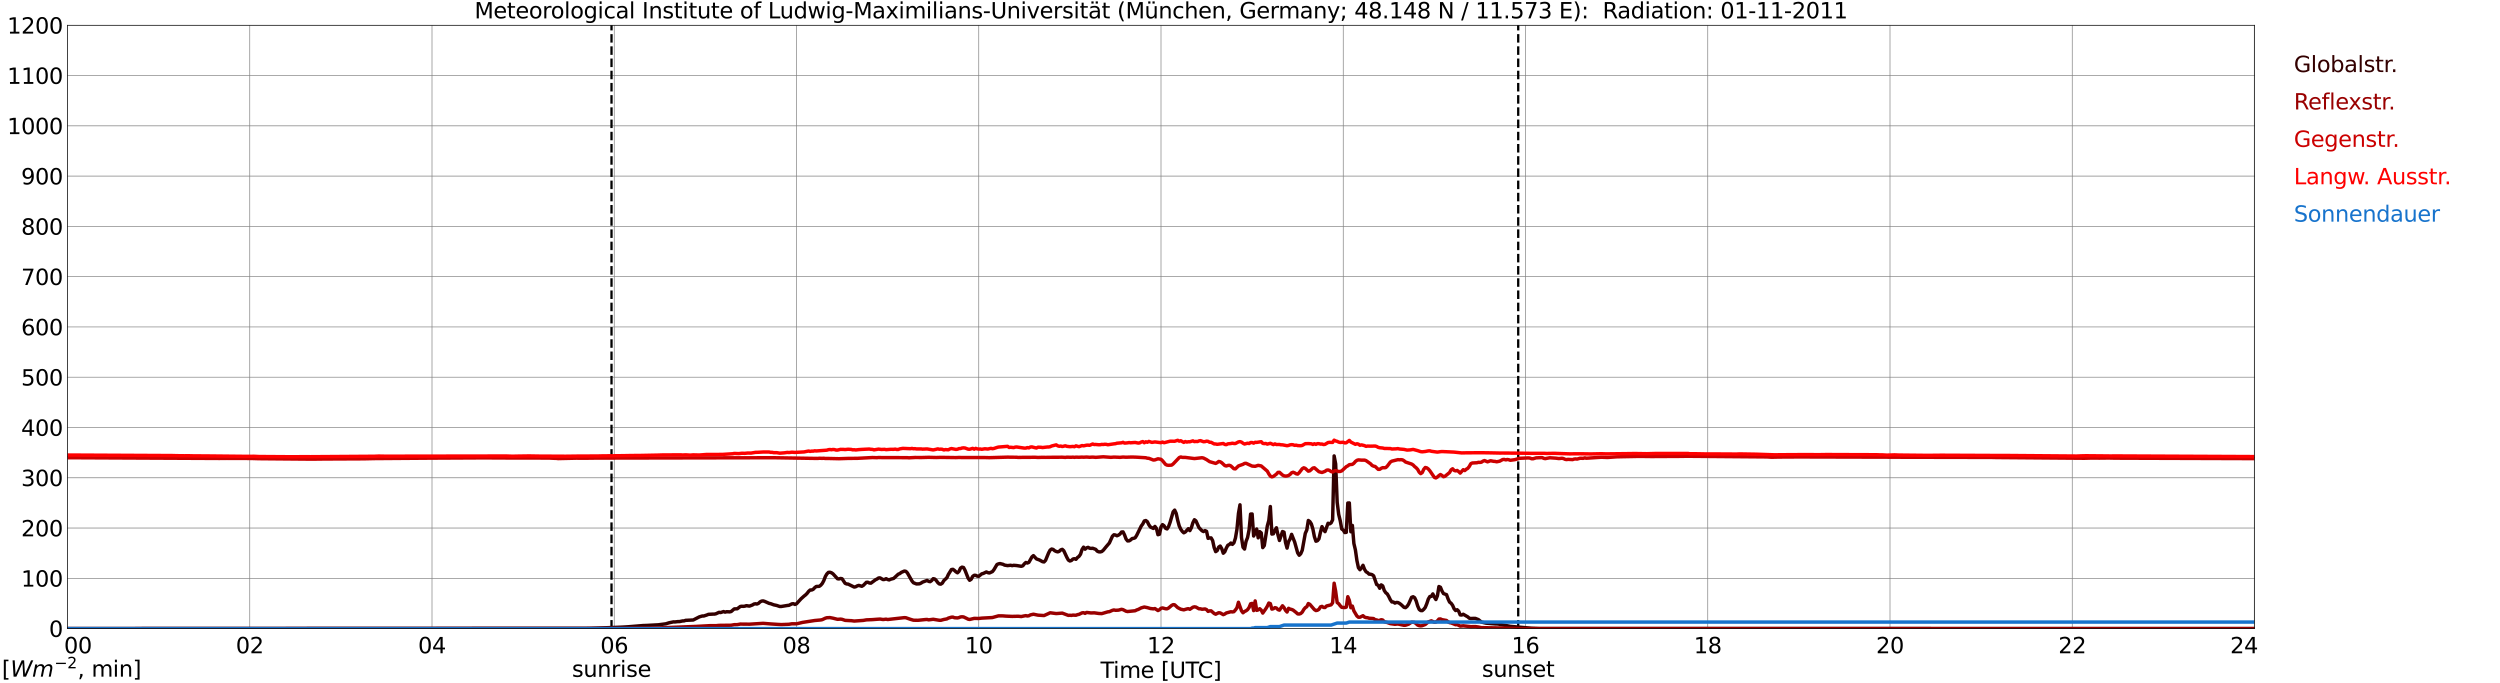 <?xml version="1.0" encoding="utf-8" standalone="no"?>
<!DOCTYPE svg PUBLIC "-//W3C//DTD SVG 1.1//EN"
  "http://www.w3.org/Graphics/SVG/1.1/DTD/svg11.dtd">
<svg xmlns:xlink="http://www.w3.org/1999/xlink" width="1085.4pt" height="296.64pt" viewBox="0 0 1085.4 296.64" xmlns="http://www.w3.org/2000/svg" version="1.1">
 <defs>
  <style type="text/css">*{stroke-linejoin: round; stroke-linecap: butt}</style>
 </defs>
 <g id="figure_1">
  <g id="patch_1">
   <path d="M 0 296.64 
L 1085.4 296.64 
L 1085.4 0 
L 0 0 
z
" style="fill: #ffffff"/>
  </g>
  <g id="axes_1">
   <g id="patch_2">
    <path d="M 29.306 272.909 
L 978.814 272.909 
L 978.814 10.976 
L 29.306 10.976 
z
" style="fill: #ffffff"/>
   </g>
   <g id="patch_3">
    <path d="M 978.814 272.909 
L 978.814 272.909 
L 978.814 10.976 
L 978.814 10.976 
z
" clip-path="url(#p0e16d2e66e)" style="fill: #d3d3d3; opacity: 0.25; stroke: #d3d3d3; stroke-linejoin: miter"/>
   </g>
   <g id="matplotlib.axis_1">
    <g id="xtick_1">
     <g id="line2d_1">
      <path d="M 29.306 272.909 
L 29.306 10.976 
" clip-path="url(#p0e16d2e66e)" style="fill: none; stroke: #808080; stroke-width: 0.3; stroke-linecap: square"/>
     </g>
     <g id="line2d_2"/>
     <g id="text_1">
      <!--    00 -->
      <g transform="translate(18.733 283.627) scale(0.095 -0.095)">
       <defs>
        <path id="DejaVuSans-20" transform="scale(0.016)"/>
        <path id="DejaVuSans-30" d="M 2034 4250 
Q 1547 4250 1301 3770 
Q 1056 3291 1056 2328 
Q 1056 1369 1301 889 
Q 1547 409 2034 409 
Q 2525 409 2770 889 
Q 3016 1369 3016 2328 
Q 3016 3291 2770 3770 
Q 2525 4250 2034 4250 
z
M 2034 4750 
Q 2819 4750 3233 4129 
Q 3647 3509 3647 2328 
Q 3647 1150 3233 529 
Q 2819 -91 2034 -91 
Q 1250 -91 836 529 
Q 422 1150 422 2328 
Q 422 3509 836 4129 
Q 1250 4750 2034 4750 
z
" transform="scale(0.016)"/>
       </defs>
       <use xlink:href="#DejaVuSans-20"/>
       <use xlink:href="#DejaVuSans-20" transform="translate(31.787 0)"/>
       <use xlink:href="#DejaVuSans-20" transform="translate(63.574 0)"/>
       <use xlink:href="#DejaVuSans-30" transform="translate(95.361 0)"/>
       <use xlink:href="#DejaVuSans-30" transform="translate(158.984 0)"/>
      </g>
     </g>
    </g>
    <g id="xtick_2">
     <g id="line2d_3">
      <path d="M 108.431 272.909 
L 108.431 10.976 
" clip-path="url(#p0e16d2e66e)" style="fill: none; stroke: #808080; stroke-width: 0.3; stroke-linecap: square"/>
     </g>
     <g id="line2d_4"/>
     <g id="text_2">
      <!-- 02 -->
      <g transform="translate(102.387 283.627) scale(0.095 -0.095)">
       <defs>
        <path id="DejaVuSans-32" d="M 1228 531 
L 3431 531 
L 3431 0 
L 469 0 
L 469 531 
Q 828 903 1448 1529 
Q 2069 2156 2228 2338 
Q 2531 2678 2651 2914 
Q 2772 3150 2772 3378 
Q 2772 3750 2511 3984 
Q 2250 4219 1831 4219 
Q 1534 4219 1204 4116 
Q 875 4013 500 3803 
L 500 4441 
Q 881 4594 1212 4672 
Q 1544 4750 1819 4750 
Q 2544 4750 2975 4387 
Q 3406 4025 3406 3419 
Q 3406 3131 3298 2873 
Q 3191 2616 2906 2266 
Q 2828 2175 2409 1742 
Q 1991 1309 1228 531 
z
" transform="scale(0.016)"/>
       </defs>
       <use xlink:href="#DejaVuSans-30"/>
       <use xlink:href="#DejaVuSans-32" transform="translate(63.623 0)"/>
      </g>
     </g>
    </g>
    <g id="xtick_3">
     <g id="line2d_5">
      <path d="M 187.557 272.909 
L 187.557 10.976 
" clip-path="url(#p0e16d2e66e)" style="fill: none; stroke: #808080; stroke-width: 0.3; stroke-linecap: square"/>
     </g>
     <g id="line2d_6"/>
     <g id="text_3">
      <!-- 04 -->
      <g transform="translate(181.513 283.627) scale(0.095 -0.095)">
       <defs>
        <path id="DejaVuSans-34" d="M 2419 4116 
L 825 1625 
L 2419 1625 
L 2419 4116 
z
M 2253 4666 
L 3047 4666 
L 3047 1625 
L 3713 1625 
L 3713 1100 
L 3047 1100 
L 3047 0 
L 2419 0 
L 2419 1100 
L 313 1100 
L 313 1709 
L 2253 4666 
z
" transform="scale(0.016)"/>
       </defs>
       <use xlink:href="#DejaVuSans-30"/>
       <use xlink:href="#DejaVuSans-34" transform="translate(63.623 0)"/>
      </g>
     </g>
    </g>
    <g id="xtick_4">
     <g id="line2d_7">
      <path d="M 266.683 272.909 
L 266.683 10.976 
" clip-path="url(#p0e16d2e66e)" style="fill: none; stroke: #808080; stroke-width: 0.3; stroke-linecap: square"/>
     </g>
     <g id="line2d_8"/>
     <g id="text_4">
      <!-- 06 -->
      <g transform="translate(260.638 283.627) scale(0.095 -0.095)">
       <defs>
        <path id="DejaVuSans-36" d="M 2113 2584 
Q 1688 2584 1439 2293 
Q 1191 2003 1191 1497 
Q 1191 994 1439 701 
Q 1688 409 2113 409 
Q 2538 409 2786 701 
Q 3034 994 3034 1497 
Q 3034 2003 2786 2293 
Q 2538 2584 2113 2584 
z
M 3366 4563 
L 3366 3988 
Q 3128 4100 2886 4159 
Q 2644 4219 2406 4219 
Q 1781 4219 1451 3797 
Q 1122 3375 1075 2522 
Q 1259 2794 1537 2939 
Q 1816 3084 2150 3084 
Q 2853 3084 3261 2657 
Q 3669 2231 3669 1497 
Q 3669 778 3244 343 
Q 2819 -91 2113 -91 
Q 1303 -91 875 529 
Q 447 1150 447 2328 
Q 447 3434 972 4092 
Q 1497 4750 2381 4750 
Q 2619 4750 2861 4703 
Q 3103 4656 3366 4563 
z
" transform="scale(0.016)"/>
       </defs>
       <use xlink:href="#DejaVuSans-30"/>
       <use xlink:href="#DejaVuSans-36" transform="translate(63.623 0)"/>
      </g>
     </g>
    </g>
    <g id="xtick_5">
     <g id="line2d_9">
      <path d="M 345.808 272.909 
L 345.808 10.976 
" clip-path="url(#p0e16d2e66e)" style="fill: none; stroke: #808080; stroke-width: 0.3; stroke-linecap: square"/>
     </g>
     <g id="line2d_10"/>
     <g id="text_5">
      <!-- 08 -->
      <g transform="translate(339.764 283.627) scale(0.095 -0.095)">
       <defs>
        <path id="DejaVuSans-38" d="M 2034 2216 
Q 1584 2216 1326 1975 
Q 1069 1734 1069 1313 
Q 1069 891 1326 650 
Q 1584 409 2034 409 
Q 2484 409 2743 651 
Q 3003 894 3003 1313 
Q 3003 1734 2745 1975 
Q 2488 2216 2034 2216 
z
M 1403 2484 
Q 997 2584 770 2862 
Q 544 3141 544 3541 
Q 544 4100 942 4425 
Q 1341 4750 2034 4750 
Q 2731 4750 3128 4425 
Q 3525 4100 3525 3541 
Q 3525 3141 3298 2862 
Q 3072 2584 2669 2484 
Q 3125 2378 3379 2068 
Q 3634 1759 3634 1313 
Q 3634 634 3220 271 
Q 2806 -91 2034 -91 
Q 1263 -91 848 271 
Q 434 634 434 1313 
Q 434 1759 690 2068 
Q 947 2378 1403 2484 
z
M 1172 3481 
Q 1172 3119 1398 2916 
Q 1625 2713 2034 2713 
Q 2441 2713 2670 2916 
Q 2900 3119 2900 3481 
Q 2900 3844 2670 4047 
Q 2441 4250 2034 4250 
Q 1625 4250 1398 4047 
Q 1172 3844 1172 3481 
z
" transform="scale(0.016)"/>
       </defs>
       <use xlink:href="#DejaVuSans-30"/>
       <use xlink:href="#DejaVuSans-38" transform="translate(63.623 0)"/>
      </g>
     </g>
    </g>
    <g id="xtick_6">
     <g id="line2d_11">
      <path d="M 424.934 272.909 
L 424.934 10.976 
" clip-path="url(#p0e16d2e66e)" style="fill: none; stroke: #808080; stroke-width: 0.3; stroke-linecap: square"/>
     </g>
     <g id="line2d_12"/>
     <g id="text_6">
      <!-- 10 -->
      <g transform="translate(418.89 283.627) scale(0.095 -0.095)">
       <defs>
        <path id="DejaVuSans-31" d="M 794 531 
L 1825 531 
L 1825 4091 
L 703 3866 
L 703 4441 
L 1819 4666 
L 2450 4666 
L 2450 531 
L 3481 531 
L 3481 0 
L 794 0 
L 794 531 
z
" transform="scale(0.016)"/>
       </defs>
       <use xlink:href="#DejaVuSans-31"/>
       <use xlink:href="#DejaVuSans-30" transform="translate(63.623 0)"/>
      </g>
     </g>
    </g>
    <g id="xtick_7">
     <g id="line2d_13">
      <path d="M 504.06 272.909 
L 504.06 10.976 
" clip-path="url(#p0e16d2e66e)" style="fill: none; stroke: #808080; stroke-width: 0.3; stroke-linecap: square"/>
     </g>
     <g id="line2d_14"/>
     <g id="text_7">
      <!-- 12 -->
      <g transform="translate(498.015 283.627) scale(0.095 -0.095)">
       <use xlink:href="#DejaVuSans-31"/>
       <use xlink:href="#DejaVuSans-32" transform="translate(63.623 0)"/>
      </g>
     </g>
    </g>
    <g id="xtick_8">
     <g id="line2d_15">
      <path d="M 583.185 272.909 
L 583.185 10.976 
" clip-path="url(#p0e16d2e66e)" style="fill: none; stroke: #808080; stroke-width: 0.3; stroke-linecap: square"/>
     </g>
     <g id="line2d_16"/>
     <g id="text_8">
      <!-- 14 -->
      <g transform="translate(577.141 283.627) scale(0.095 -0.095)">
       <use xlink:href="#DejaVuSans-31"/>
       <use xlink:href="#DejaVuSans-34" transform="translate(63.623 0)"/>
      </g>
     </g>
    </g>
    <g id="xtick_9">
     <g id="line2d_17">
      <path d="M 662.311 272.909 
L 662.311 10.976 
" clip-path="url(#p0e16d2e66e)" style="fill: none; stroke: #808080; stroke-width: 0.3; stroke-linecap: square"/>
     </g>
     <g id="line2d_18"/>
     <g id="text_9">
      <!-- 16 -->
      <g transform="translate(656.267 283.627) scale(0.095 -0.095)">
       <use xlink:href="#DejaVuSans-31"/>
       <use xlink:href="#DejaVuSans-36" transform="translate(63.623 0)"/>
      </g>
     </g>
    </g>
    <g id="xtick_10">
     <g id="line2d_19">
      <path d="M 741.437 272.909 
L 741.437 10.976 
" clip-path="url(#p0e16d2e66e)" style="fill: none; stroke: #808080; stroke-width: 0.3; stroke-linecap: square"/>
     </g>
     <g id="line2d_20"/>
     <g id="text_10">
      <!-- 18 -->
      <g transform="translate(735.392 283.627) scale(0.095 -0.095)">
       <use xlink:href="#DejaVuSans-31"/>
       <use xlink:href="#DejaVuSans-38" transform="translate(63.623 0)"/>
      </g>
     </g>
    </g>
    <g id="xtick_11">
     <g id="line2d_21">
      <path d="M 820.562 272.909 
L 820.562 10.976 
" clip-path="url(#p0e16d2e66e)" style="fill: none; stroke: #808080; stroke-width: 0.3; stroke-linecap: square"/>
     </g>
     <g id="line2d_22"/>
     <g id="text_11">
      <!-- 20 -->
      <g transform="translate(814.518 283.627) scale(0.095 -0.095)">
       <use xlink:href="#DejaVuSans-32"/>
       <use xlink:href="#DejaVuSans-30" transform="translate(63.623 0)"/>
      </g>
     </g>
    </g>
    <g id="xtick_12">
     <g id="line2d_23">
      <path d="M 899.688 272.909 
L 899.688 10.976 
" clip-path="url(#p0e16d2e66e)" style="fill: none; stroke: #808080; stroke-width: 0.3; stroke-linecap: square"/>
     </g>
     <g id="line2d_24"/>
     <g id="text_12">
      <!-- 22 -->
      <g transform="translate(893.644 283.627) scale(0.095 -0.095)">
       <use xlink:href="#DejaVuSans-32"/>
       <use xlink:href="#DejaVuSans-32" transform="translate(63.623 0)"/>
      </g>
     </g>
    </g>
    <g id="xtick_13">
     <g id="line2d_25">
      <path d="M 978.814 272.909 
L 978.814 10.976 
" clip-path="url(#p0e16d2e66e)" style="fill: none; stroke: #808080; stroke-width: 0.3; stroke-linecap: square"/>
     </g>
     <g id="line2d_26"/>
     <g id="text_13">
      <!-- 24    -->
      <g transform="translate(968.241 283.627) scale(0.095 -0.095)">
       <use xlink:href="#DejaVuSans-32"/>
       <use xlink:href="#DejaVuSans-34" transform="translate(63.623 0)"/>
       <use xlink:href="#DejaVuSans-20" transform="translate(127.246 0)"/>
       <use xlink:href="#DejaVuSans-20" transform="translate(159.033 0)"/>
       <use xlink:href="#DejaVuSans-20" transform="translate(190.82 0)"/>
      </g>
     </g>
    </g>
    <g id="text_14">
     <!-- Time [UTC] -->
     <g transform="translate(477.806 294.322) scale(0.095 -0.095)">
      <defs>
       <path id="DejaVuSans-54" d="M -19 4666 
L 3928 4666 
L 3928 4134 
L 2272 4134 
L 2272 0 
L 1638 0 
L 1638 4134 
L -19 4134 
L -19 4666 
z
" transform="scale(0.016)"/>
       <path id="DejaVuSans-69" d="M 603 3500 
L 1178 3500 
L 1178 0 
L 603 0 
L 603 3500 
z
M 603 4863 
L 1178 4863 
L 1178 4134 
L 603 4134 
L 603 4863 
z
" transform="scale(0.016)"/>
       <path id="DejaVuSans-6d" d="M 3328 2828 
Q 3544 3216 3844 3400 
Q 4144 3584 4550 3584 
Q 5097 3584 5394 3201 
Q 5691 2819 5691 2113 
L 5691 0 
L 5113 0 
L 5113 2094 
Q 5113 2597 4934 2840 
Q 4756 3084 4391 3084 
Q 3944 3084 3684 2787 
Q 3425 2491 3425 1978 
L 3425 0 
L 2847 0 
L 2847 2094 
Q 2847 2600 2669 2842 
Q 2491 3084 2119 3084 
Q 1678 3084 1418 2786 
Q 1159 2488 1159 1978 
L 1159 0 
L 581 0 
L 581 3500 
L 1159 3500 
L 1159 2956 
Q 1356 3278 1631 3431 
Q 1906 3584 2284 3584 
Q 2666 3584 2933 3390 
Q 3200 3197 3328 2828 
z
" transform="scale(0.016)"/>
       <path id="DejaVuSans-65" d="M 3597 1894 
L 3597 1613 
L 953 1613 
Q 991 1019 1311 708 
Q 1631 397 2203 397 
Q 2534 397 2845 478 
Q 3156 559 3463 722 
L 3463 178 
Q 3153 47 2828 -22 
Q 2503 -91 2169 -91 
Q 1331 -91 842 396 
Q 353 884 353 1716 
Q 353 2575 817 3079 
Q 1281 3584 2069 3584 
Q 2775 3584 3186 3129 
Q 3597 2675 3597 1894 
z
M 3022 2063 
Q 3016 2534 2758 2815 
Q 2500 3097 2075 3097 
Q 1594 3097 1305 2825 
Q 1016 2553 972 2059 
L 3022 2063 
z
" transform="scale(0.016)"/>
       <path id="DejaVuSans-5b" d="M 550 4863 
L 1875 4863 
L 1875 4416 
L 1125 4416 
L 1125 -397 
L 1875 -397 
L 1875 -844 
L 550 -844 
L 550 4863 
z
" transform="scale(0.016)"/>
       <path id="DejaVuSans-55" d="M 556 4666 
L 1191 4666 
L 1191 1831 
Q 1191 1081 1462 751 
Q 1734 422 2344 422 
Q 2950 422 3222 751 
Q 3494 1081 3494 1831 
L 3494 4666 
L 4128 4666 
L 4128 1753 
Q 4128 841 3676 375 
Q 3225 -91 2344 -91 
Q 1459 -91 1007 375 
Q 556 841 556 1753 
L 556 4666 
z
" transform="scale(0.016)"/>
       <path id="DejaVuSans-43" d="M 4122 4306 
L 4122 3641 
Q 3803 3938 3442 4084 
Q 3081 4231 2675 4231 
Q 1875 4231 1450 3742 
Q 1025 3253 1025 2328 
Q 1025 1406 1450 917 
Q 1875 428 2675 428 
Q 3081 428 3442 575 
Q 3803 722 4122 1019 
L 4122 359 
Q 3791 134 3420 21 
Q 3050 -91 2638 -91 
Q 1578 -91 968 557 
Q 359 1206 359 2328 
Q 359 3453 968 4101 
Q 1578 4750 2638 4750 
Q 3056 4750 3426 4639 
Q 3797 4528 4122 4306 
z
" transform="scale(0.016)"/>
       <path id="DejaVuSans-5d" d="M 1947 4863 
L 1947 -844 
L 622 -844 
L 622 -397 
L 1369 -397 
L 1369 4416 
L 622 4416 
L 622 4863 
L 1947 4863 
z
" transform="scale(0.016)"/>
      </defs>
      <use xlink:href="#DejaVuSans-54"/>
      <use xlink:href="#DejaVuSans-69" transform="translate(57.959 0)"/>
      <use xlink:href="#DejaVuSans-6d" transform="translate(85.742 0)"/>
      <use xlink:href="#DejaVuSans-65" transform="translate(183.154 0)"/>
      <use xlink:href="#DejaVuSans-20" transform="translate(244.678 0)"/>
      <use xlink:href="#DejaVuSans-5b" transform="translate(276.465 0)"/>
      <use xlink:href="#DejaVuSans-55" transform="translate(315.479 0)"/>
      <use xlink:href="#DejaVuSans-54" transform="translate(388.672 0)"/>
      <use xlink:href="#DejaVuSans-43" transform="translate(443.881 0)"/>
      <use xlink:href="#DejaVuSans-5d" transform="translate(513.705 0)"/>
     </g>
    </g>
   </g>
   <g id="matplotlib.axis_2">
    <g id="ytick_1">
     <g id="line2d_27">
      <path d="M 29.306 272.909 
L 978.814 272.909 
" clip-path="url(#p0e16d2e66e)" style="fill: none; stroke: #808080; stroke-width: 0.3; stroke-linecap: square"/>
     </g>
     <g id="line2d_28"/>
     <g id="text_15">
      <!-- 0 -->
      <g transform="translate(21.261 276.518) scale(0.095 -0.095)">
       <use xlink:href="#DejaVuSans-30"/>
      </g>
     </g>
    </g>
    <g id="ytick_2">
     <g id="line2d_29">
      <path d="M 29.306 251.081 
L 978.814 251.081 
" clip-path="url(#p0e16d2e66e)" style="fill: none; stroke: #808080; stroke-width: 0.3; stroke-linecap: square"/>
     </g>
     <g id="line2d_30"/>
     <g id="text_16">
      <!-- 100 -->
      <g transform="translate(9.173 254.69) scale(0.095 -0.095)">
       <use xlink:href="#DejaVuSans-31"/>
       <use xlink:href="#DejaVuSans-30" transform="translate(63.623 0)"/>
       <use xlink:href="#DejaVuSans-30" transform="translate(127.246 0)"/>
      </g>
     </g>
    </g>
    <g id="ytick_3">
     <g id="line2d_31">
      <path d="M 29.306 229.253 
L 978.814 229.253 
" clip-path="url(#p0e16d2e66e)" style="fill: none; stroke: #808080; stroke-width: 0.3; stroke-linecap: square"/>
     </g>
     <g id="line2d_32"/>
     <g id="text_17">
      <!-- 200 -->
      <g transform="translate(9.173 232.863) scale(0.095 -0.095)">
       <use xlink:href="#DejaVuSans-32"/>
       <use xlink:href="#DejaVuSans-30" transform="translate(63.623 0)"/>
       <use xlink:href="#DejaVuSans-30" transform="translate(127.246 0)"/>
      </g>
     </g>
    </g>
    <g id="ytick_4">
     <g id="line2d_33">
      <path d="M 29.306 207.426 
L 978.814 207.426 
" clip-path="url(#p0e16d2e66e)" style="fill: none; stroke: #808080; stroke-width: 0.3; stroke-linecap: square"/>
     </g>
     <g id="line2d_34"/>
     <g id="text_18">
      <!-- 300 -->
      <g transform="translate(9.173 211.035) scale(0.095 -0.095)">
       <defs>
        <path id="DejaVuSans-33" d="M 2597 2516 
Q 3050 2419 3304 2112 
Q 3559 1806 3559 1356 
Q 3559 666 3084 287 
Q 2609 -91 1734 -91 
Q 1441 -91 1130 -33 
Q 819 25 488 141 
L 488 750 
Q 750 597 1062 519 
Q 1375 441 1716 441 
Q 2309 441 2620 675 
Q 2931 909 2931 1356 
Q 2931 1769 2642 2001 
Q 2353 2234 1838 2234 
L 1294 2234 
L 1294 2753 
L 1863 2753 
Q 2328 2753 2575 2939 
Q 2822 3125 2822 3475 
Q 2822 3834 2567 4026 
Q 2313 4219 1838 4219 
Q 1578 4219 1281 4162 
Q 984 4106 628 3988 
L 628 4550 
Q 988 4650 1302 4700 
Q 1616 4750 1894 4750 
Q 2613 4750 3031 4423 
Q 3450 4097 3450 3541 
Q 3450 3153 3228 2886 
Q 3006 2619 2597 2516 
z
" transform="scale(0.016)"/>
       </defs>
       <use xlink:href="#DejaVuSans-33"/>
       <use xlink:href="#DejaVuSans-30" transform="translate(63.623 0)"/>
       <use xlink:href="#DejaVuSans-30" transform="translate(127.246 0)"/>
      </g>
     </g>
    </g>
    <g id="ytick_5">
     <g id="line2d_35">
      <path d="M 29.306 185.598 
L 978.814 185.598 
" clip-path="url(#p0e16d2e66e)" style="fill: none; stroke: #808080; stroke-width: 0.3; stroke-linecap: square"/>
     </g>
     <g id="line2d_36"/>
     <g id="text_19">
      <!-- 400 -->
      <g transform="translate(9.173 189.207) scale(0.095 -0.095)">
       <use xlink:href="#DejaVuSans-34"/>
       <use xlink:href="#DejaVuSans-30" transform="translate(63.623 0)"/>
       <use xlink:href="#DejaVuSans-30" transform="translate(127.246 0)"/>
      </g>
     </g>
    </g>
    <g id="ytick_6">
     <g id="line2d_37">
      <path d="M 29.306 163.77 
L 978.814 163.77 
" clip-path="url(#p0e16d2e66e)" style="fill: none; stroke: #808080; stroke-width: 0.3; stroke-linecap: square"/>
     </g>
     <g id="line2d_38"/>
     <g id="text_20">
      <!-- 500 -->
      <g transform="translate(9.173 167.379) scale(0.095 -0.095)">
       <defs>
        <path id="DejaVuSans-35" d="M 691 4666 
L 3169 4666 
L 3169 4134 
L 1269 4134 
L 1269 2991 
Q 1406 3038 1543 3061 
Q 1681 3084 1819 3084 
Q 2600 3084 3056 2656 
Q 3513 2228 3513 1497 
Q 3513 744 3044 326 
Q 2575 -91 1722 -91 
Q 1428 -91 1123 -41 
Q 819 9 494 109 
L 494 744 
Q 775 591 1075 516 
Q 1375 441 1709 441 
Q 2250 441 2565 725 
Q 2881 1009 2881 1497 
Q 2881 1984 2565 2268 
Q 2250 2553 1709 2553 
Q 1456 2553 1204 2497 
Q 953 2441 691 2322 
L 691 4666 
z
" transform="scale(0.016)"/>
       </defs>
       <use xlink:href="#DejaVuSans-35"/>
       <use xlink:href="#DejaVuSans-30" transform="translate(63.623 0)"/>
       <use xlink:href="#DejaVuSans-30" transform="translate(127.246 0)"/>
      </g>
     </g>
    </g>
    <g id="ytick_7">
     <g id="line2d_39">
      <path d="M 29.306 141.942 
L 978.814 141.942 
" clip-path="url(#p0e16d2e66e)" style="fill: none; stroke: #808080; stroke-width: 0.3; stroke-linecap: square"/>
     </g>
     <g id="line2d_40"/>
     <g id="text_21">
      <!-- 600 -->
      <g transform="translate(9.173 145.551) scale(0.095 -0.095)">
       <use xlink:href="#DejaVuSans-36"/>
       <use xlink:href="#DejaVuSans-30" transform="translate(63.623 0)"/>
       <use xlink:href="#DejaVuSans-30" transform="translate(127.246 0)"/>
      </g>
     </g>
    </g>
    <g id="ytick_8">
     <g id="line2d_41">
      <path d="M 29.306 120.114 
L 978.814 120.114 
" clip-path="url(#p0e16d2e66e)" style="fill: none; stroke: #808080; stroke-width: 0.3; stroke-linecap: square"/>
     </g>
     <g id="line2d_42"/>
     <g id="text_22">
      <!-- 700 -->
      <g transform="translate(9.173 123.724) scale(0.095 -0.095)">
       <defs>
        <path id="DejaVuSans-37" d="M 525 4666 
L 3525 4666 
L 3525 4397 
L 1831 0 
L 1172 0 
L 2766 4134 
L 525 4134 
L 525 4666 
z
" transform="scale(0.016)"/>
       </defs>
       <use xlink:href="#DejaVuSans-37"/>
       <use xlink:href="#DejaVuSans-30" transform="translate(63.623 0)"/>
       <use xlink:href="#DejaVuSans-30" transform="translate(127.246 0)"/>
      </g>
     </g>
    </g>
    <g id="ytick_9">
     <g id="line2d_43">
      <path d="M 29.306 98.287 
L 978.814 98.287 
" clip-path="url(#p0e16d2e66e)" style="fill: none; stroke: #808080; stroke-width: 0.3; stroke-linecap: square"/>
     </g>
     <g id="line2d_44"/>
     <g id="text_23">
      <!-- 800 -->
      <g transform="translate(9.173 101.896) scale(0.095 -0.095)">
       <use xlink:href="#DejaVuSans-38"/>
       <use xlink:href="#DejaVuSans-30" transform="translate(63.623 0)"/>
       <use xlink:href="#DejaVuSans-30" transform="translate(127.246 0)"/>
      </g>
     </g>
    </g>
    <g id="ytick_10">
     <g id="line2d_45">
      <path d="M 29.306 76.459 
L 978.814 76.459 
" clip-path="url(#p0e16d2e66e)" style="fill: none; stroke: #808080; stroke-width: 0.3; stroke-linecap: square"/>
     </g>
     <g id="line2d_46"/>
     <g id="text_24">
      <!-- 900 -->
      <g transform="translate(9.173 80.068) scale(0.095 -0.095)">
       <defs>
        <path id="DejaVuSans-39" d="M 703 97 
L 703 672 
Q 941 559 1184 500 
Q 1428 441 1663 441 
Q 2288 441 2617 861 
Q 2947 1281 2994 2138 
Q 2813 1869 2534 1725 
Q 2256 1581 1919 1581 
Q 1219 1581 811 2004 
Q 403 2428 403 3163 
Q 403 3881 828 4315 
Q 1253 4750 1959 4750 
Q 2769 4750 3195 4129 
Q 3622 3509 3622 2328 
Q 3622 1225 3098 567 
Q 2575 -91 1691 -91 
Q 1453 -91 1209 -44 
Q 966 3 703 97 
z
M 1959 2075 
Q 2384 2075 2632 2365 
Q 2881 2656 2881 3163 
Q 2881 3666 2632 3958 
Q 2384 4250 1959 4250 
Q 1534 4250 1286 3958 
Q 1038 3666 1038 3163 
Q 1038 2656 1286 2365 
Q 1534 2075 1959 2075 
z
" transform="scale(0.016)"/>
       </defs>
       <use xlink:href="#DejaVuSans-39"/>
       <use xlink:href="#DejaVuSans-30" transform="translate(63.623 0)"/>
       <use xlink:href="#DejaVuSans-30" transform="translate(127.246 0)"/>
      </g>
     </g>
    </g>
    <g id="ytick_11">
     <g id="line2d_47">
      <path d="M 29.306 54.631 
L 978.814 54.631 
" clip-path="url(#p0e16d2e66e)" style="fill: none; stroke: #808080; stroke-width: 0.3; stroke-linecap: square"/>
     </g>
     <g id="line2d_48"/>
     <g id="text_25">
      <!-- 1000 -->
      <g transform="translate(3.128 58.24) scale(0.095 -0.095)">
       <use xlink:href="#DejaVuSans-31"/>
       <use xlink:href="#DejaVuSans-30" transform="translate(63.623 0)"/>
       <use xlink:href="#DejaVuSans-30" transform="translate(127.246 0)"/>
       <use xlink:href="#DejaVuSans-30" transform="translate(190.869 0)"/>
      </g>
     </g>
    </g>
    <g id="ytick_12">
     <g id="line2d_49">
      <path d="M 29.306 32.803 
L 978.814 32.803 
" clip-path="url(#p0e16d2e66e)" style="fill: none; stroke: #808080; stroke-width: 0.3; stroke-linecap: square"/>
     </g>
     <g id="line2d_50"/>
     <g id="text_26">
      <!-- 1100 -->
      <g transform="translate(3.128 36.413) scale(0.095 -0.095)">
       <use xlink:href="#DejaVuSans-31"/>
       <use xlink:href="#DejaVuSans-31" transform="translate(63.623 0)"/>
       <use xlink:href="#DejaVuSans-30" transform="translate(127.246 0)"/>
       <use xlink:href="#DejaVuSans-30" transform="translate(190.869 0)"/>
      </g>
     </g>
    </g>
    <g id="ytick_13">
     <g id="line2d_51">
      <path d="M 29.306 10.976 
L 978.814 10.976 
" clip-path="url(#p0e16d2e66e)" style="fill: none; stroke: #808080; stroke-width: 0.3; stroke-linecap: square"/>
     </g>
     <g id="line2d_52"/>
     <g id="text_27">
      <!-- 1200 -->
      <g transform="translate(3.128 14.585) scale(0.095 -0.095)">
       <use xlink:href="#DejaVuSans-31"/>
       <use xlink:href="#DejaVuSans-32" transform="translate(63.623 0)"/>
       <use xlink:href="#DejaVuSans-30" transform="translate(127.246 0)"/>
       <use xlink:href="#DejaVuSans-30" transform="translate(190.869 0)"/>
      </g>
     </g>
    </g>
   </g>
   <g id="line2d_53">
    <path d="M 265.496 272.909 
L 265.496 10.976 
" clip-path="url(#p0e16d2e66e)" style="fill: none; stroke-dasharray: 3.7,1.6; stroke-dashoffset: 0; stroke: #000000"/>
   </g>
   <g id="line2d_54">
    <path d="M 659.146 272.909 
L 659.146 10.976 
" clip-path="url(#p0e16d2e66e)" style="fill: none; stroke-dasharray: 3.7,1.6; stroke-dashoffset: 0; stroke: #000000"/>
   </g>
   <g id="line2d_55">
    <path d="M 29.306 272.909 
L 256.133 272.817 
L 269.98 272.278 
L 272.617 272.127 
L 279.211 271.588 
L 280.53 271.547 
L 285.805 271.265 
L 289.102 270.835 
L 290.42 270.405 
L 292.399 269.997 
L 293.058 270.019 
L 294.377 269.866 
L 295.036 269.866 
L 296.355 269.587 
L 297.014 269.565 
L 297.674 269.329 
L 300.971 269.178 
L 303.608 267.823 
L 304.927 267.434 
L 305.586 267.434 
L 306.905 267.004 
L 307.564 266.725 
L 309.543 266.616 
L 310.202 266.616 
L 310.861 266.465 
L 312.18 265.841 
L 312.839 265.95 
L 314.158 265.518 
L 314.818 265.778 
L 315.477 265.583 
L 316.796 265.649 
L 317.455 265.496 
L 318.774 264.357 
L 320.093 264.313 
L 321.411 263.302 
L 322.071 263.215 
L 322.73 263.259 
L 323.39 263.171 
L 324.049 262.958 
L 325.368 263.152 
L 326.686 262.656 
L 327.346 262.246 
L 328.005 262.139 
L 328.665 262.246 
L 329.324 261.945 
L 329.983 261.32 
L 330.643 260.976 
L 331.302 260.89 
L 331.961 261.085 
L 333.94 261.967 
L 334.599 262.095 
L 335.918 262.591 
L 337.236 262.87 
L 338.555 263.322 
L 339.215 263.302 
L 341.852 262.87 
L 342.512 262.807 
L 343.83 262.161 
L 344.49 262.117 
L 345.149 262.418 
L 345.808 262.139 
L 347.787 259.965 
L 349.105 258.782 
L 349.765 258.265 
L 350.424 257.597 
L 351.083 256.737 
L 351.743 256.154 
L 352.402 256.154 
L 353.062 255.853 
L 353.721 255.143 
L 354.38 254.626 
L 355.699 254.563 
L 356.359 254.067 
L 357.018 253.292 
L 357.677 252.044 
L 358.337 250.3 
L 358.996 249.18 
L 359.655 248.512 
L 360.315 248.449 
L 360.974 248.663 
L 361.634 249.117 
L 363.612 251.269 
L 364.271 251.354 
L 364.93 251.14 
L 365.59 251.269 
L 366.909 253.249 
L 367.568 253.528 
L 368.227 253.593 
L 370.865 254.886 
L 371.524 254.735 
L 372.184 254.368 
L 372.843 254.152 
L 374.162 254.541 
L 374.821 254.152 
L 376.14 252.819 
L 376.799 252.797 
L 377.459 253.12 
L 378.118 253.183 
L 380.096 251.721 
L 380.756 251.398 
L 381.415 250.946 
L 382.074 250.88 
L 383.393 251.633 
L 384.053 251.57 
L 384.712 251.247 
L 385.371 251.592 
L 386.031 251.784 
L 386.69 251.483 
L 388.009 251.118 
L 389.987 249.287 
L 390.646 249.029 
L 391.306 248.512 
L 392.624 247.931 
L 393.284 248.038 
L 393.943 248.728 
L 395.921 252.216 
L 396.581 253.013 
L 397.899 253.528 
L 399.218 253.465 
L 399.878 253.163 
L 400.537 252.731 
L 402.515 252 
L 403.175 252.408 
L 403.834 252.539 
L 404.493 252.065 
L 405.153 251.247 
L 405.812 251.376 
L 406.471 252 
L 407.131 252.925 
L 407.79 253.528 
L 408.45 253.615 
L 409.109 253.183 
L 409.768 252.087 
L 411.087 250.839 
L 411.746 249.396 
L 413.065 247.285 
L 413.725 247.178 
L 414.384 247.652 
L 415.043 248.276 
L 415.703 248.684 
L 416.362 248.038 
L 417.022 246.639 
L 417.681 246.231 
L 418.34 246.403 
L 419 247.652 
L 420.318 251.009 
L 420.978 251.935 
L 421.637 251.504 
L 422.297 250.256 
L 422.956 249.76 
L 423.615 249.782 
L 424.275 250.127 
L 424.934 250.193 
L 426.253 249.136 
L 426.912 248.966 
L 428.231 248.32 
L 428.89 248.621 
L 429.55 248.772 
L 430.869 248.169 
L 431.528 247.329 
L 432.847 245.089 
L 433.506 244.81 
L 434.165 244.681 
L 435.484 245.004 
L 436.144 245.349 
L 437.462 245.563 
L 438.781 245.412 
L 439.44 245.585 
L 440.1 245.434 
L 441.419 245.541 
L 443.397 245.864 
L 444.056 245.65 
L 444.716 244.81 
L 445.375 244.207 
L 446.034 244.445 
L 446.694 244.164 
L 448.012 241.798 
L 448.672 241.237 
L 449.991 242.658 
L 451.309 243.131 
L 452.628 243.863 
L 453.287 243.972 
L 453.947 243.26 
L 455.266 240.032 
L 455.925 238.827 
L 456.584 238.373 
L 457.244 238.545 
L 457.903 239.106 
L 458.563 239.429 
L 459.222 239.602 
L 459.881 239.364 
L 460.541 238.74 
L 461.2 238.504 
L 461.859 239.128 
L 463.178 241.968 
L 463.838 243.153 
L 464.497 243.561 
L 465.156 243.347 
L 465.816 242.723 
L 466.475 242.551 
L 467.134 242.83 
L 467.794 242.055 
L 468.453 241.56 
L 469.113 240.634 
L 469.772 238.589 
L 470.431 237.557 
L 471.091 238.438 
L 471.75 237.858 
L 472.409 237.642 
L 473.069 238.008 
L 473.728 238.094 
L 474.388 238.03 
L 475.706 238.504 
L 476.366 239.279 
L 477.025 239.58 
L 477.685 239.621 
L 478.344 239.451 
L 479.003 238.89 
L 480.322 237.277 
L 481.641 235.747 
L 482.96 232.82 
L 483.619 232.174 
L 484.278 232.283 
L 484.938 232.604 
L 485.597 232.324 
L 486.256 231.851 
L 486.916 230.991 
L 487.575 230.925 
L 488.235 232.261 
L 488.894 234.025 
L 489.553 234.843 
L 490.213 234.822 
L 490.872 234.413 
L 491.532 233.811 
L 492.191 233.724 
L 492.85 233.466 
L 493.51 232.412 
L 495.488 228.365 
L 496.147 227.503 
L 496.807 226.191 
L 497.466 225.997 
L 498.125 226.492 
L 498.785 227.826 
L 499.444 228.795 
L 500.763 229.419 
L 501.422 228.557 
L 502.082 229.441 
L 502.741 232.152 
L 503.4 231.938 
L 504.06 228.795 
L 504.719 227.782 
L 505.379 228.256 
L 506.038 229.376 
L 506.697 229.635 
L 507.357 228.601 
L 508.016 226.75 
L 509.335 222.207 
L 509.994 221.476 
L 510.654 222.897 
L 511.313 225.909 
L 511.972 228.343 
L 512.632 229.764 
L 513.291 230.69 
L 513.95 231.314 
L 514.61 230.969 
L 515.929 229.548 
L 516.588 230.366 
L 517.247 229.096 
L 517.907 226.944 
L 518.566 225.652 
L 519.226 226.147 
L 520.544 229.074 
L 521.863 230.43 
L 522.522 230.775 
L 523.182 230.366 
L 523.841 230.69 
L 524.501 233.724 
L 525.16 233.551 
L 525.819 233.532 
L 526.479 234.693 
L 527.138 237.729 
L 527.797 239.493 
L 528.457 239.041 
L 529.116 237.513 
L 529.776 237.083 
L 530.435 238.222 
L 531.094 240.182 
L 531.754 239.558 
L 532.413 237.965 
L 533.073 236.716 
L 533.732 236.415 
L 534.391 235.769 
L 535.051 236.349 
L 535.71 235.684 
L 536.369 233.66 
L 537.029 229.827 
L 537.688 222.919 
L 538.348 219.173 
L 539.007 233.359 
L 539.666 237.598 
L 540.326 238.373 
L 540.985 235.038 
L 541.644 233.379 
L 542.304 230 
L 542.963 223.198 
L 543.623 223.155 
L 544.282 232.713 
L 544.941 231.399 
L 545.601 229.677 
L 546.26 233.51 
L 546.919 230.818 
L 547.579 231.377 
L 548.238 237.749 
L 548.898 236.867 
L 550.216 228.365 
L 550.876 225.931 
L 551.535 219.926 
L 552.195 231.873 
L 552.854 231.744 
L 553.513 230.238 
L 554.173 229.14 
L 554.832 232.196 
L 555.491 234.649 
L 556.81 230.775 
L 557.47 231.054 
L 558.129 235.555 
L 558.788 237.965 
L 559.448 235.123 
L 560.107 234.003 
L 560.766 232.001 
L 562.085 235.317 
L 563.404 240.054 
L 564.063 241.064 
L 564.723 240.418 
L 565.382 238.89 
L 566.701 231.571 
L 567.36 230.087 
L 568.02 225.975 
L 568.679 226.448 
L 569.338 227.481 
L 569.998 229.655 
L 570.657 232.992 
L 571.317 234.972 
L 571.976 234.758 
L 572.635 233.94 
L 573.295 231.034 
L 573.954 228.644 
L 574.613 229.956 
L 575.273 230.818 
L 576.592 227.18 
L 577.251 227.439 
L 577.91 227.029 
L 578.57 225.695 
L 579.229 197.948 
L 579.889 201.414 
L 580.548 218.097 
L 581.207 223.327 
L 581.867 226.06 
L 582.526 229.655 
L 583.185 230.129 
L 583.845 231.205 
L 584.504 231.12 
L 585.164 218.398 
L 585.823 218.355 
L 586.482 230.862 
L 587.142 228.127 
L 587.801 235.963 
L 588.46 238.761 
L 589.12 243.389 
L 589.779 246.488 
L 590.439 247.351 
L 591.098 246.532 
L 591.757 245.434 
L 592.417 247.156 
L 593.076 248.233 
L 593.736 248.621 
L 594.395 249.267 
L 595.054 249.309 
L 595.714 249.503 
L 596.373 249.998 
L 597.692 253.788 
L 598.351 254.089 
L 599.011 255.401 
L 599.67 253.938 
L 600.329 254.368 
L 600.989 256.37 
L 601.648 257.339 
L 602.307 257.876 
L 602.967 259.018 
L 603.626 260.395 
L 604.286 261.342 
L 604.945 261.364 
L 605.604 261.838 
L 606.264 261.558 
L 606.923 261.6 
L 607.582 261.945 
L 608.242 262.44 
L 609.561 263.667 
L 610.22 263.818 
L 610.879 263.281 
L 611.539 262.311 
L 612.858 259.341 
L 613.517 259.083 
L 614.176 259.491 
L 614.836 260.89 
L 615.495 263.064 
L 616.154 264.592 
L 616.814 265.088 
L 617.473 265.11 
L 618.133 264.551 
L 618.792 263.711 
L 619.451 262.095 
L 620.111 260.116 
L 620.77 258.996 
L 621.429 258.911 
L 622.089 257.856 
L 622.748 259.234 
L 623.408 260.288 
L 624.067 258.651 
L 624.726 254.648 
L 625.386 254.971 
L 626.045 256.586 
L 626.705 257.704 
L 628.023 258.177 
L 628.683 259.987 
L 629.342 261.408 
L 630.001 261.903 
L 630.661 262.807 
L 631.32 264.313 
L 631.98 265.066 
L 632.639 264.721 
L 633.298 265.367 
L 633.958 266.961 
L 634.617 267.026 
L 635.276 266.681 
L 637.255 267.823 
L 637.914 268.404 
L 638.573 268.532 
L 639.892 268.467 
L 640.552 268.489 
L 641.87 269.006 
L 643.189 270.082 
L 645.167 270.556 
L 649.123 270.879 
L 650.442 270.922 
L 651.761 271.202 
L 653.08 271.438 
L 655.717 271.933 
L 664.949 272.752 
L 668.246 272.88 
L 978.154 272.909 
L 978.154 272.909 
" clip-path="url(#p0e16d2e66e)" style="fill: none; stroke: #330000; stroke-width: 1.5; stroke-linecap: square"/>
   </g>
   <g id="line2d_56">
    <path d="M 29.306 272.909 
L 270.639 272.802 
L 275.914 272.717 
L 285.805 272.608 
L 302.289 271.961 
L 308.224 271.638 
L 310.861 271.638 
L 312.18 271.51 
L 317.455 271.446 
L 318.774 271.208 
L 320.093 271.187 
L 321.411 270.951 
L 325.368 270.995 
L 331.302 270.628 
L 334.599 270.885 
L 337.896 271.101 
L 339.215 271.165 
L 342.512 271.036 
L 343.83 270.822 
L 345.808 270.844 
L 348.446 270.22 
L 353.721 269.401 
L 356.359 269.163 
L 357.018 269.013 
L 358.337 268.388 
L 358.996 268.196 
L 360.315 268.131 
L 361.634 268.388 
L 363.612 268.884 
L 364.93 268.799 
L 365.59 268.884 
L 366.909 269.336 
L 368.887 269.445 
L 369.546 269.464 
L 370.865 269.637 
L 374.821 269.357 
L 376.14 269.122 
L 378.777 269.013 
L 380.756 268.862 
L 382.074 268.777 
L 383.393 268.971 
L 384.712 268.82 
L 385.371 268.971 
L 391.306 268.303 
L 392.624 268.153 
L 393.284 268.196 
L 395.262 268.884 
L 396.581 269.272 
L 398.559 269.314 
L 401.856 268.971 
L 402.515 268.949 
L 403.175 269.122 
L 404.493 268.949 
L 405.153 268.862 
L 407.79 269.294 
L 408.45 269.314 
L 409.768 268.949 
L 411.087 268.711 
L 411.746 268.347 
L 413.065 267.958 
L 413.725 267.915 
L 414.384 268.196 
L 415.703 268.281 
L 416.362 268.131 
L 417.022 267.851 
L 417.681 267.786 
L 418.34 267.851 
L 419.659 268.476 
L 420.318 268.82 
L 420.978 268.949 
L 422.956 268.476 
L 424.934 268.517 
L 426.253 268.366 
L 430.869 268.109 
L 433.506 267.378 
L 435.484 267.399 
L 436.803 267.506 
L 439.44 267.613 
L 442.078 267.55 
L 443.397 267.679 
L 444.716 267.399 
L 445.375 267.29 
L 446.034 267.441 
L 446.694 267.334 
L 447.353 266.967 
L 448.672 266.666 
L 450.65 267.076 
L 453.287 267.249 
L 455.266 266.365 
L 455.925 266.042 
L 458.563 266.387 
L 461.2 266.192 
L 463.838 267.183 
L 464.497 267.118 
L 465.156 267.183 
L 465.816 267.055 
L 467.134 267.118 
L 467.794 266.86 
L 468.453 266.732 
L 469.772 266.085 
L 470.431 266 
L 471.091 266.302 
L 471.75 265.891 
L 473.728 266.129 
L 475.047 266.064 
L 477.025 266.343 
L 478.344 266.408 
L 480.981 265.634 
L 481.641 265.568 
L 482.96 264.988 
L 483.619 264.815 
L 484.278 264.966 
L 485.597 264.902 
L 486.916 264.536 
L 487.575 264.686 
L 488.894 265.376 
L 489.553 265.505 
L 492.85 265.16 
L 493.51 264.815 
L 494.169 264.601 
L 495.488 263.911 
L 496.807 263.545 
L 498.125 263.804 
L 499.444 264.191 
L 500.763 264.341 
L 501.422 264.213 
L 502.741 265.075 
L 503.4 264.73 
L 504.06 264.106 
L 504.719 263.933 
L 506.038 264.3 
L 506.697 264.32 
L 507.357 263.977 
L 508.675 262.857 
L 509.335 262.512 
L 509.994 262.578 
L 511.313 263.804 
L 512.632 264.492 
L 513.95 264.771 
L 515.269 264.385 
L 515.929 264.256 
L 516.588 264.536 
L 517.907 263.632 
L 518.566 263.46 
L 519.226 263.567 
L 520.544 264.32 
L 521.204 264.32 
L 521.863 264.514 
L 523.182 264.385 
L 523.841 264.664 
L 524.501 265.439 
L 525.16 265.225 
L 525.819 265.204 
L 527.138 266.343 
L 527.797 266.666 
L 529.116 266.02 
L 529.776 266.107 
L 531.094 266.86 
L 531.754 266.581 
L 532.413 266.129 
L 534.391 265.59 
L 535.051 265.677 
L 535.71 265.568 
L 536.369 264.815 
L 537.029 263.89 
L 537.688 261.48 
L 539.007 265.182 
L 539.666 266.042 
L 540.326 265.483 
L 540.985 265.182 
L 541.644 264.686 
L 542.304 263.761 
L 542.963 262.146 
L 543.623 261.973 
L 544.282 265.094 
L 544.941 260.897 
L 545.601 264.988 
L 546.26 264.793 
L 546.919 264.278 
L 547.579 264.881 
L 548.238 266.173 
L 549.557 264.3 
L 550.216 263.222 
L 550.876 261.822 
L 551.535 262.082 
L 552.195 264.451 
L 552.854 264.278 
L 553.513 263.826 
L 554.173 263.977 
L 554.832 264.664 
L 555.491 264.902 
L 556.81 263.008 
L 557.47 263.783 
L 558.129 265.009 
L 558.788 265.719 
L 559.448 264.106 
L 560.107 264.451 
L 560.766 264.601 
L 561.426 264.881 
L 562.745 265.935 
L 563.404 266.537 
L 564.063 266.581 
L 564.723 266.365 
L 565.382 265.762 
L 566.042 264.621 
L 566.701 263.826 
L 567.36 263.416 
L 568.02 262.039 
L 568.679 262.383 
L 570.657 264.664 
L 571.317 265.075 
L 571.976 264.944 
L 572.635 264.536 
L 573.295 263.481 
L 573.954 263.265 
L 574.613 263.717 
L 575.273 263.761 
L 575.932 263.093 
L 577.251 262.77 
L 577.91 262.597 
L 578.57 261.716 
L 579.229 253.214 
L 579.889 256.7 
L 580.548 261.609 
L 581.207 262.104 
L 581.867 262.986 
L 582.526 263.676 
L 583.845 263.783 
L 584.504 263.588 
L 585.164 259.068 
L 585.823 260.661 
L 586.482 263.846 
L 587.142 263.137 
L 587.801 265.225 
L 589.12 267.441 
L 589.779 267.98 
L 590.439 267.98 
L 591.757 267.312 
L 592.417 267.915 
L 593.076 268.131 
L 593.736 268.196 
L 594.395 268.41 
L 595.714 268.497 
L 596.373 268.561 
L 597.032 269.078 
L 597.692 269.141 
L 598.351 269.445 
L 599.011 269.314 
L 599.67 269.056 
L 600.329 269.185 
L 600.989 269.938 
L 602.307 270.283 
L 603.626 270.757 
L 605.604 271.036 
L 606.923 270.907 
L 609.561 271.488 
L 610.22 271.446 
L 611.539 270.995 
L 612.858 270.132 
L 614.176 270.239 
L 615.495 271.381 
L 616.154 271.638 
L 616.814 271.726 
L 617.473 271.638 
L 618.792 271.123 
L 620.111 270.025 
L 621.429 269.53 
L 622.748 270.132 
L 623.408 270.069 
L 624.067 269.552 
L 624.726 268.777 
L 625.386 268.711 
L 626.045 269.034 
L 628.023 269.379 
L 628.683 269.982 
L 629.342 270.327 
L 630.001 270.434 
L 631.98 271.23 
L 632.639 271.165 
L 633.958 271.833 
L 635.276 271.704 
L 638.573 272.071 
L 640.552 272.027 
L 641.87 272.221 
L 643.189 272.501 
L 648.464 272.586 
L 653.739 272.673 
L 655.717 272.758 
L 658.355 272.824 
L 659.674 272.909 
L 978.154 272.909 
L 978.154 272.909 
" clip-path="url(#p0e16d2e66e)" style="fill: none; stroke: #990000; stroke-width: 1.5; stroke-linecap: square"/>
   </g>
   <g id="line2d_57">
    <path d="M 29.306 198.718 
L 95.244 199.039 
L 98.541 199.007 
L 100.519 199.022 
L 109.091 199.041 
L 112.388 199.146 
L 135.466 199.351 
L 140.741 199.286 
L 157.885 199.203 
L 162.501 199.096 
L 187.557 198.904 
L 206.02 198.808 
L 208.657 198.795 
L 216.57 198.812 
L 219.867 198.836 
L 238.329 198.869 
L 240.308 198.967 
L 241.626 199.009 
L 242.286 199.1 
L 250.198 198.919 
L 254.155 198.939 
L 258.77 198.88 
L 335.918 198.727 
L 352.402 198.996 
L 355.04 199.033 
L 355.699 198.956 
L 357.018 198.998 
L 357.677 198.961 
L 358.337 199.057 
L 359.655 199.048 
L 364.271 199.157 
L 368.227 199.022 
L 372.184 198.991 
L 378.777 198.646 
L 380.756 198.708 
L 381.415 198.627 
L 383.393 198.679 
L 386.69 198.662 
L 393.943 198.703 
L 394.603 198.769 
L 397.24 198.625 
L 398.559 198.627 
L 399.878 198.646 
L 403.175 198.553 
L 406.471 198.635 
L 408.45 198.57 
L 415.043 198.668 
L 416.362 198.609 
L 417.681 198.642 
L 427.572 198.649 
L 429.55 198.699 
L 437.462 198.47 
L 438.781 198.498 
L 441.419 198.522 
L 442.078 198.603 
L 444.056 198.559 
L 446.034 198.566 
L 449.331 198.52 
L 450.65 198.607 
L 452.628 198.546 
L 453.947 198.574 
L 455.925 198.544 
L 461.2 198.505 
L 462.519 198.585 
L 463.178 198.494 
L 465.156 198.533 
L 465.816 198.472 
L 466.475 198.563 
L 467.134 198.476 
L 468.453 198.524 
L 469.772 198.456 
L 470.431 198.507 
L 471.75 198.428 
L 473.069 198.533 
L 474.388 198.45 
L 475.706 198.566 
L 479.003 198.319 
L 482.3 198.557 
L 483.619 198.45 
L 485.597 198.524 
L 486.256 198.566 
L 487.575 198.432 
L 488.894 198.511 
L 490.213 198.463 
L 491.532 198.426 
L 493.51 198.494 
L 497.466 198.736 
L 498.125 198.935 
L 498.785 198.978 
L 500.763 199.733 
L 501.422 199.659 
L 502.741 199.19 
L 504.06 199.41 
L 504.719 200.028 
L 506.038 201.624 
L 506.697 201.945 
L 507.357 202.021 
L 508.675 201.936 
L 509.335 201.432 
L 511.972 198.67 
L 512.632 198.387 
L 513.291 198.572 
L 514.61 198.59 
L 518.566 199.092 
L 521.863 198.729 
L 522.522 198.869 
L 523.841 199.541 
L 525.16 200.434 
L 527.797 201.196 
L 528.457 200.851 
L 529.116 200.349 
L 529.776 200.489 
L 530.435 200.903 
L 531.754 202.126 
L 532.413 202.318 
L 533.073 202.086 
L 533.732 202.001 
L 534.391 202.283 
L 535.71 203.514 
L 536.369 203.562 
L 537.688 202.294 
L 539.666 201.584 
L 540.326 201.2 
L 540.985 201.148 
L 543.623 202.355 
L 544.941 202.458 
L 546.26 202.032 
L 547.579 202.296 
L 550.216 204.555 
L 550.876 205.76 
L 551.535 206.707 
L 552.195 207.033 
L 552.854 206.838 
L 554.173 205.843 
L 554.832 205.094 
L 555.491 205.051 
L 556.81 206.24 
L 557.47 206.587 
L 558.129 206.71 
L 558.788 206.642 
L 559.448 206.428 
L 560.107 205.967 
L 560.766 205.262 
L 561.426 205.033 
L 562.085 205.291 
L 562.745 205.699 
L 563.404 205.836 
L 564.063 205.21 
L 565.382 203.499 
L 566.042 203.101 
L 566.701 203.35 
L 568.02 204.564 
L 568.679 204.4 
L 569.998 203.215 
L 570.657 203.086 
L 572.635 204.797 
L 573.954 205.138 
L 575.273 204.632 
L 575.932 204.143 
L 576.592 204.033 
L 577.251 204.256 
L 577.91 204.728 
L 578.57 204.918 
L 579.229 204.538 
L 579.889 204.298 
L 581.207 204.717 
L 581.867 204.68 
L 582.526 204.444 
L 584.504 202.606 
L 585.164 202.259 
L 585.823 201.742 
L 587.142 201.613 
L 587.801 201.133 
L 588.46 200.358 
L 589.12 199.864 
L 589.779 199.661 
L 591.098 199.771 
L 592.417 199.76 
L 593.076 199.976 
L 595.054 201.373 
L 595.714 202.08 
L 596.373 202.388 
L 597.032 202.519 
L 598.351 203.774 
L 599.011 203.774 
L 599.67 203.318 
L 600.329 203.034 
L 600.989 203.091 
L 601.648 203.018 
L 602.307 202.377 
L 603.626 200.613 
L 604.286 200.214 
L 606.923 199.559 
L 607.582 199.626 
L 608.242 199.563 
L 608.901 199.648 
L 609.561 200.017 
L 610.22 200.589 
L 612.858 201.46 
L 613.517 201.875 
L 614.176 202.564 
L 614.836 203.088 
L 615.495 203.8 
L 616.154 205.007 
L 616.814 205.623 
L 617.473 205.179 
L 618.133 203.754 
L 618.792 202.973 
L 619.451 203.128 
L 620.111 203.612 
L 620.77 204.378 
L 622.748 207.266 
L 623.408 207.493 
L 624.067 207.096 
L 624.726 206.469 
L 625.386 206.02 
L 626.045 206.421 
L 626.705 206.972 
L 627.364 206.777 
L 629.342 205.151 
L 630.001 203.983 
L 630.661 203.529 
L 631.32 204.23 
L 631.98 204.45 
L 632.639 204.254 
L 633.298 204.749 
L 633.958 205.402 
L 635.276 203.927 
L 635.936 204.295 
L 636.595 203.717 
L 637.255 203.337 
L 637.914 202.503 
L 638.573 201.298 
L 639.233 201.008 
L 641.211 200.908 
L 641.87 200.727 
L 642.53 200.759 
L 643.189 200.661 
L 643.848 200.203 
L 644.508 199.96 
L 645.827 200.51 
L 647.145 200.032 
L 648.464 200.288 
L 649.123 200.325 
L 649.783 200.493 
L 651.102 200.227 
L 652.42 199.509 
L 653.08 199.456 
L 653.739 199.674 
L 654.399 199.485 
L 655.058 199.6 
L 655.717 199.836 
L 657.695 199.565 
L 659.674 198.985 
L 663.63 198.799 
L 664.289 198.895 
L 664.949 199.168 
L 665.608 199.172 
L 666.927 198.777 
L 669.564 198.666 
L 670.224 199 
L 670.883 199.116 
L 672.861 198.74 
L 675.499 198.921 
L 676.817 199.094 
L 678.136 198.954 
L 678.796 199.092 
L 679.455 199.402 
L 680.114 199.539 
L 680.774 199.428 
L 682.752 199.541 
L 683.411 199.314 
L 684.071 199.249 
L 684.73 199.319 
L 686.049 198.941 
L 687.368 198.993 
L 688.027 198.78 
L 688.686 198.948 
L 695.28 198.513 
L 697.918 198.625 
L 701.874 198.343 
L 703.852 198.295 
L 711.765 198.14 
L 717.04 198.205 
L 730.227 198.133 
L 732.205 198.088 
L 767.153 198.38 
L 769.131 198.509 
L 771.768 198.448 
L 775.725 198.408 
L 782.318 198.391 
L 819.903 198.487 
L 823.859 198.513 
L 864.741 198.594 
L 866.719 198.642 
L 904.963 198.959 
L 907.601 198.882 
L 911.557 198.893 
L 915.513 198.849 
L 918.151 198.908 
L 921.448 198.926 
L 978.154 199.109 
L 978.154 199.109 
" clip-path="url(#p0e16d2e66e)" style="fill: none; stroke: #cc0000; stroke-width: 1.5; stroke-linecap: square"/>
   </g>
   <g id="line2d_58">
    <path d="M 29.306 197.555 
L 74.803 197.782 
L 76.781 197.837 
L 80.078 197.876 
L 81.397 197.847 
L 82.716 197.878 
L 84.034 197.913 
L 89.309 197.941 
L 105.794 198.112 
L 110.41 198.103 
L 112.388 198.199 
L 126.894 198.299 
L 131.51 198.267 
L 134.807 198.278 
L 162.501 198.085 
L 164.479 198.005 
L 167.116 198.055 
L 175.688 198.046 
L 219.867 197.976 
L 222.504 198.068 
L 224.482 198.022 
L 229.757 197.944 
L 233.714 198.016 
L 245.583 198.079 
L 250.858 198.011 
L 259.43 197.974 
L 261.408 197.924 
L 270.639 197.832 
L 273.936 197.767 
L 277.892 197.738 
L 285.805 197.579 
L 287.783 197.511 
L 295.696 197.481 
L 296.355 197.546 
L 297.674 197.468 
L 298.992 197.553 
L 299.652 197.599 
L 300.971 197.483 
L 303.608 197.548 
L 306.905 197.295 
L 313.499 197.293 
L 318.114 196.996 
L 318.774 196.861 
L 320.752 196.946 
L 322.071 196.784 
L 323.39 196.815 
L 324.708 196.684 
L 326.027 196.721 
L 328.005 196.394 
L 329.324 196.359 
L 331.302 196.243 
L 333.94 196.243 
L 334.599 196.398 
L 335.258 196.387 
L 335.918 196.531 
L 337.236 196.523 
L 338.555 196.747 
L 340.533 196.599 
L 341.852 196.416 
L 342.512 196.485 
L 343.83 196.328 
L 345.149 196.424 
L 349.105 196.208 
L 350.424 195.938 
L 351.083 195.818 
L 351.743 195.983 
L 352.402 195.855 
L 353.062 195.87 
L 353.721 195.719 
L 354.38 195.789 
L 358.996 195.446 
L 359.655 195.237 
L 360.315 195.161 
L 360.974 195.259 
L 361.634 195.145 
L 362.293 195.193 
L 362.952 195.394 
L 363.612 195.409 
L 364.93 195.093 
L 366.249 195.119 
L 366.909 195.182 
L 368.227 195.038 
L 369.546 195.121 
L 370.206 195.296 
L 370.865 195.261 
L 371.524 195.357 
L 372.843 195.202 
L 374.162 195.115 
L 377.459 194.949 
L 378.118 195.091 
L 378.777 195.095 
L 379.437 195.313 
L 381.415 194.988 
L 382.734 195.139 
L 384.053 195.078 
L 384.712 195.222 
L 386.69 195.067 
L 388.009 195.075 
L 388.668 194.992 
L 389.328 195.143 
L 389.987 195.141 
L 390.646 194.885 
L 391.965 194.665 
L 395.262 194.811 
L 395.921 194.682 
L 396.581 194.842 
L 397.24 194.794 
L 397.899 194.912 
L 399.878 194.901 
L 400.537 194.992 
L 402.515 194.912 
L 405.153 195.342 
L 406.471 195.062 
L 407.131 194.866 
L 407.79 195.058 
L 408.45 194.997 
L 409.109 195.056 
L 409.768 195.355 
L 410.428 195.193 
L 411.746 195.285 
L 412.406 194.923 
L 413.065 194.748 
L 415.043 195.117 
L 415.703 195.036 
L 416.362 194.757 
L 417.022 194.746 
L 417.681 194.51 
L 418.34 194.44 
L 419 194.512 
L 420.318 195.016 
L 420.978 195.051 
L 422.297 194.661 
L 422.956 195.027 
L 423.615 194.667 
L 424.275 194.892 
L 424.934 194.979 
L 425.593 194.936 
L 426.253 195.064 
L 427.572 194.837 
L 428.89 194.955 
L 430.209 194.648 
L 430.869 194.809 
L 431.528 194.704 
L 432.847 194.263 
L 433.506 194.095 
L 434.825 193.997 
L 437.462 193.777 
L 438.122 194.272 
L 438.781 194.172 
L 440.1 194.333 
L 440.759 194.113 
L 441.419 194.067 
L 444.716 194.547 
L 445.375 194.543 
L 446.034 194.324 
L 446.694 194.447 
L 447.353 194.084 
L 448.012 194.028 
L 449.331 194.364 
L 449.991 194.506 
L 450.65 194.15 
L 451.969 194.194 
L 452.628 194.305 
L 454.606 194.078 
L 455.266 194.073 
L 455.925 193.958 
L 456.584 193.641 
L 458.563 193.141 
L 459.222 193.565 
L 459.881 193.759 
L 460.541 193.654 
L 461.2 193.877 
L 462.519 193.547 
L 463.178 193.781 
L 464.497 193.934 
L 465.816 193.82 
L 466.475 193.956 
L 467.134 193.567 
L 468.453 193.938 
L 469.772 193.44 
L 470.431 193.578 
L 471.75 193.283 
L 472.409 193.257 
L 473.069 193.344 
L 474.388 192.766 
L 475.047 192.997 
L 475.706 192.969 
L 477.025 193.1 
L 477.685 193.08 
L 478.344 192.938 
L 479.003 192.98 
L 479.663 192.884 
L 480.322 192.923 
L 480.981 193.096 
L 483.619 192.701 
L 484.278 192.637 
L 484.938 192.425 
L 486.916 192.257 
L 487.575 192.039 
L 488.235 192.386 
L 489.553 192.264 
L 490.213 192.133 
L 490.872 192.244 
L 492.191 192.14 
L 492.85 192.1 
L 494.169 192.36 
L 494.828 192.277 
L 495.488 191.913 
L 496.147 191.714 
L 496.807 192.227 
L 497.466 191.803 
L 498.125 192.026 
L 498.785 191.638 
L 500.103 192.072 
L 501.422 191.867 
L 504.06 192.198 
L 504.719 191.913 
L 505.379 192.214 
L 508.016 191.548 
L 509.994 191.574 
L 511.313 191.157 
L 511.972 191.524 
L 512.632 191.347 
L 513.95 192.074 
L 514.61 191.701 
L 515.269 191.932 
L 515.929 191.79 
L 516.588 191.808 
L 517.907 191.397 
L 518.566 191.753 
L 519.226 191.64 
L 519.885 191.723 
L 520.544 191.419 
L 521.204 191.306 
L 522.522 191.786 
L 523.182 191.738 
L 523.841 191.533 
L 524.501 191.616 
L 525.16 192.017 
L 525.819 192.026 
L 527.138 192.742 
L 527.797 192.757 
L 528.457 192.908 
L 531.094 192.548 
L 531.754 192.956 
L 532.413 193.061 
L 533.073 192.701 
L 534.391 192.574 
L 535.051 192.417 
L 535.71 192.556 
L 536.369 192.561 
L 537.688 191.854 
L 538.348 191.738 
L 539.007 191.945 
L 539.666 192.434 
L 540.326 192.783 
L 541.644 192.421 
L 542.304 192.565 
L 542.963 192.135 
L 543.623 192.131 
L 544.282 192.401 
L 544.941 192.017 
L 545.601 192.078 
L 546.919 191.867 
L 547.579 191.771 
L 548.238 192.5 
L 548.898 192.604 
L 549.557 192.532 
L 550.216 192.823 
L 551.535 192.458 
L 552.854 193.041 
L 553.513 192.716 
L 554.173 192.991 
L 555.491 192.976 
L 556.151 193.122 
L 556.81 193.131 
L 558.788 193.513 
L 559.448 193.384 
L 560.107 193.137 
L 560.766 193.037 
L 561.426 193.107 
L 562.085 193.366 
L 562.745 193.257 
L 563.404 193.458 
L 564.723 193.51 
L 565.382 193.382 
L 566.701 192.631 
L 568.02 192.596 
L 569.338 192.672 
L 569.998 192.969 
L 570.657 192.646 
L 571.317 192.925 
L 571.976 192.62 
L 572.635 192.635 
L 573.295 192.816 
L 573.954 192.781 
L 574.613 193.006 
L 575.273 192.921 
L 576.592 192.129 
L 577.251 192.05 
L 578.57 192.087 
L 579.229 191.105 
L 579.889 191.448 
L 580.548 191.618 
L 581.207 191.952 
L 581.867 192.107 
L 583.185 192 
L 583.845 192.303 
L 584.504 192.229 
L 585.823 191.214 
L 586.482 191.921 
L 588.46 192.91 
L 589.12 192.652 
L 589.779 192.836 
L 590.439 193.314 
L 591.098 193.139 
L 592.417 193.475 
L 593.076 193.798 
L 593.736 193.665 
L 595.054 193.709 
L 597.032 193.65 
L 597.692 193.842 
L 598.351 194.218 
L 599.011 194.388 
L 600.329 194.51 
L 600.989 194.696 
L 603.626 194.737 
L 604.286 194.94 
L 606.264 194.857 
L 606.923 194.759 
L 607.582 194.933 
L 609.561 195.108 
L 610.879 195.407 
L 612.198 195.331 
L 613.517 195.117 
L 615.495 195.643 
L 616.814 196.086 
L 617.473 196.16 
L 618.792 196.018 
L 620.111 195.756 
L 620.77 195.724 
L 621.429 195.931 
L 624.067 196.289 
L 625.386 196.097 
L 626.045 196.045 
L 627.364 196.099 
L 628.683 196.158 
L 631.32 196.287 
L 634.617 196.638 
L 636.595 196.592 
L 643.189 196.549 
L 647.145 196.61 
L 651.102 196.697 
L 652.42 196.688 
L 662.311 196.782 
L 664.289 196.806 
L 666.267 196.817 
L 670.224 196.804 
L 671.542 196.872 
L 674.839 196.806 
L 676.158 196.863 
L 681.433 197.046 
L 686.049 197.005 
L 690.664 197.079 
L 695.28 196.985 
L 697.258 197.053 
L 706.49 196.946 
L 709.786 196.9 
L 715.062 196.979 
L 718.358 196.889 
L 732.865 196.863 
L 733.524 196.981 
L 737.48 197.009 
L 739.459 197.062 
L 744.074 197.073 
L 753.965 197.132 
L 755.284 197.068 
L 762.537 197.19 
L 764.515 197.258 
L 769.79 197.437 
L 771.109 197.446 
L 772.428 197.435 
L 775.065 197.413 
L 779.681 197.385 
L 781.659 197.372 
L 790.231 197.385 
L 793.528 197.335 
L 796.825 197.365 
L 798.143 197.365 
L 814.628 197.42 
L 815.947 197.472 
L 817.265 197.487 
L 819.244 197.599 
L 822.541 197.487 
L 824.519 197.566 
L 837.047 197.693 
L 841.003 197.649 
L 842.981 197.634 
L 865.4 197.734 
L 867.378 197.743 
L 870.016 197.734 
L 901.666 197.996 
L 903.644 197.906 
L 905.622 197.861 
L 913.535 197.935 
L 916.173 197.965 
L 918.81 197.946 
L 978.154 198.227 
L 978.154 198.227 
" clip-path="url(#p0e16d2e66e)" style="fill: none; stroke: #ff0000; stroke-width: 1.5; stroke-linecap: square"/>
   </g>
   <g id="line2d_59">
    <path d="M 29.306 272.909 
L 542.963 272.909 
L 543.623 272.691 
L 544.282 272.691 
L 544.941 272.472 
L 550.216 272.472 
L 551.535 272.036 
L 555.491 272.036 
L 557.47 271.381 
L 577.91 271.381 
L 580.548 270.508 
L 584.504 270.508 
L 585.823 270.071 
L 978.154 270.071 
L 978.154 270.071 
" clip-path="url(#p0e16d2e66e)" style="fill: none; stroke: #1773cc; stroke-width: 1.5; stroke-linecap: square"/>
   </g>
   <g id="patch_4">
    <path d="M 29.306 272.909 
L 29.306 10.976 
" style="fill: none; stroke: #000000; stroke-width: 0.3; stroke-linejoin: miter; stroke-linecap: square"/>
   </g>
   <g id="patch_5">
    <path d="M 978.814 272.909 
L 978.814 10.976 
" style="fill: none; stroke: #000000; stroke-width: 0.3; stroke-linejoin: miter; stroke-linecap: square"/>
   </g>
   <g id="patch_6">
    <path d="M 29.306 272.909 
L 978.814 272.909 
" style="fill: none; stroke: #000000; stroke-width: 0.3; stroke-linejoin: miter; stroke-linecap: square"/>
   </g>
   <g id="patch_7">
    <path d="M 29.306 10.976 
L 978.814 10.976 
" style="fill: none; stroke: #000000; stroke-width: 0.3; stroke-linejoin: miter; stroke-linecap: square"/>
   </g>
   <g id="text_28">
    <!-- sunrise -->
    <g transform="translate(248.331 293.863) scale(0.095 -0.095)">
     <defs>
      <path id="DejaVuSans-73" d="M 2834 3397 
L 2834 2853 
Q 2591 2978 2328 3040 
Q 2066 3103 1784 3103 
Q 1356 3103 1142 2972 
Q 928 2841 928 2578 
Q 928 2378 1081 2264 
Q 1234 2150 1697 2047 
L 1894 2003 
Q 2506 1872 2764 1633 
Q 3022 1394 3022 966 
Q 3022 478 2636 193 
Q 2250 -91 1575 -91 
Q 1294 -91 989 -36 
Q 684 19 347 128 
L 347 722 
Q 666 556 975 473 
Q 1284 391 1588 391 
Q 1994 391 2212 530 
Q 2431 669 2431 922 
Q 2431 1156 2273 1281 
Q 2116 1406 1581 1522 
L 1381 1569 
Q 847 1681 609 1914 
Q 372 2147 372 2553 
Q 372 3047 722 3315 
Q 1072 3584 1716 3584 
Q 2034 3584 2315 3537 
Q 2597 3491 2834 3397 
z
" transform="scale(0.016)"/>
      <path id="DejaVuSans-75" d="M 544 1381 
L 544 3500 
L 1119 3500 
L 1119 1403 
Q 1119 906 1312 657 
Q 1506 409 1894 409 
Q 2359 409 2629 706 
Q 2900 1003 2900 1516 
L 2900 3500 
L 3475 3500 
L 3475 0 
L 2900 0 
L 2900 538 
Q 2691 219 2414 64 
Q 2138 -91 1772 -91 
Q 1169 -91 856 284 
Q 544 659 544 1381 
z
M 1991 3584 
L 1991 3584 
z
" transform="scale(0.016)"/>
      <path id="DejaVuSans-6e" d="M 3513 2113 
L 3513 0 
L 2938 0 
L 2938 2094 
Q 2938 2591 2744 2837 
Q 2550 3084 2163 3084 
Q 1697 3084 1428 2787 
Q 1159 2491 1159 1978 
L 1159 0 
L 581 0 
L 581 3500 
L 1159 3500 
L 1159 2956 
Q 1366 3272 1645 3428 
Q 1925 3584 2291 3584 
Q 2894 3584 3203 3211 
Q 3513 2838 3513 2113 
z
" transform="scale(0.016)"/>
      <path id="DejaVuSans-72" d="M 2631 2963 
Q 2534 3019 2420 3045 
Q 2306 3072 2169 3072 
Q 1681 3072 1420 2755 
Q 1159 2438 1159 1844 
L 1159 0 
L 581 0 
L 581 3500 
L 1159 3500 
L 1159 2956 
Q 1341 3275 1631 3429 
Q 1922 3584 2338 3584 
Q 2397 3584 2469 3576 
Q 2541 3569 2628 3553 
L 2631 2963 
z
" transform="scale(0.016)"/>
     </defs>
     <use xlink:href="#DejaVuSans-73"/>
     <use xlink:href="#DejaVuSans-75" transform="translate(52.1 0)"/>
     <use xlink:href="#DejaVuSans-6e" transform="translate(115.479 0)"/>
     <use xlink:href="#DejaVuSans-72" transform="translate(178.857 0)"/>
     <use xlink:href="#DejaVuSans-69" transform="translate(219.971 0)"/>
     <use xlink:href="#DejaVuSans-73" transform="translate(247.754 0)"/>
     <use xlink:href="#DejaVuSans-65" transform="translate(299.854 0)"/>
    </g>
   </g>
   <g id="text_29">
    <!-- sunset -->
    <g transform="translate(643.392 293.863) scale(0.095 -0.095)">
     <defs>
      <path id="DejaVuSans-74" d="M 1172 4494 
L 1172 3500 
L 2356 3500 
L 2356 3053 
L 1172 3053 
L 1172 1153 
Q 1172 725 1289 603 
Q 1406 481 1766 481 
L 2356 481 
L 2356 0 
L 1766 0 
Q 1100 0 847 248 
Q 594 497 594 1153 
L 594 3053 
L 172 3053 
L 172 3500 
L 594 3500 
L 594 4494 
L 1172 4494 
z
" transform="scale(0.016)"/>
     </defs>
     <use xlink:href="#DejaVuSans-73"/>
     <use xlink:href="#DejaVuSans-75" transform="translate(52.1 0)"/>
     <use xlink:href="#DejaVuSans-6e" transform="translate(115.479 0)"/>
     <use xlink:href="#DejaVuSans-73" transform="translate(178.857 0)"/>
     <use xlink:href="#DejaVuSans-65" transform="translate(230.957 0)"/>
     <use xlink:href="#DejaVuSans-74" transform="translate(292.48 0)"/>
    </g>
   </g>
   <g id="text_30">
    <!-- [$Wm^{-2}$, min] -->
    <g transform="translate(0.821 293.863) scale(0.095 -0.095)">
     <defs>
      <path id="DejaVuSans-Oblique-57" d="M 616 4666 
L 1228 4666 
L 1453 697 
L 3213 4666 
L 3916 4666 
L 4147 697 
L 5888 4666 
L 6528 4666 
L 4453 0 
L 3659 0 
L 3444 3891 
L 1697 0 
L 903 0 
L 616 4666 
z
" transform="scale(0.016)"/>
      <path id="DejaVuSans-Oblique-6d" d="M 5747 2113 
L 5338 0 
L 4763 0 
L 5166 2094 
Q 5191 2228 5203 2325 
Q 5216 2422 5216 2491 
Q 5216 2772 5059 2928 
Q 4903 3084 4622 3084 
Q 4203 3084 3875 2770 
Q 3547 2456 3450 1953 
L 3066 0 
L 2491 0 
L 2900 2094 
Q 2925 2209 2937 2307 
Q 2950 2406 2950 2484 
Q 2950 2769 2794 2926 
Q 2638 3084 2363 3084 
Q 1938 3084 1609 2770 
Q 1281 2456 1184 1953 
L 800 0 
L 225 0 
L 909 3500 
L 1484 3500 
L 1375 2956 
Q 1609 3263 1923 3423 
Q 2238 3584 2597 3584 
Q 2978 3584 3223 3384 
Q 3469 3184 3519 2828 
Q 3781 3197 4126 3390 
Q 4472 3584 4856 3584 
Q 5306 3584 5551 3325 
Q 5797 3066 5797 2591 
Q 5797 2488 5784 2364 
Q 5772 2241 5747 2113 
z
" transform="scale(0.016)"/>
      <path id="DejaVuSans-2212" d="M 678 2272 
L 4684 2272 
L 4684 1741 
L 678 1741 
L 678 2272 
z
" transform="scale(0.016)"/>
      <path id="DejaVuSans-2c" d="M 750 794 
L 1409 794 
L 1409 256 
L 897 -744 
L 494 -744 
L 750 256 
L 750 794 
z
" transform="scale(0.016)"/>
     </defs>
     <use xlink:href="#DejaVuSans-5b" transform="translate(0 0.766)"/>
     <use xlink:href="#DejaVuSans-Oblique-57" transform="translate(39.014 0.766)"/>
     <use xlink:href="#DejaVuSans-Oblique-6d" transform="translate(137.891 0.766)"/>
     <use xlink:href="#DejaVuSans-2212" transform="translate(239.953 39.047) scale(0.7)"/>
     <use xlink:href="#DejaVuSans-32" transform="translate(298.605 39.047) scale(0.7)"/>
     <use xlink:href="#DejaVuSans-2c" transform="translate(345.875 0.766)"/>
     <use xlink:href="#DejaVuSans-20" transform="translate(377.663 0.766)"/>
     <use xlink:href="#DejaVuSans-6d" transform="translate(409.45 0.766)"/>
     <use xlink:href="#DejaVuSans-69" transform="translate(506.862 0.766)"/>
     <use xlink:href="#DejaVuSans-6e" transform="translate(534.645 0.766)"/>
     <use xlink:href="#DejaVuSans-5d" transform="translate(598.024 0.766)"/>
    </g>
   </g>
   <g id="text_31">
    <!-- Globalstr. -->
    <g style="fill: #330000" transform="translate(995.905 31.291) scale(0.095 -0.095)">
     <defs>
      <path id="DejaVuSans-47" d="M 3809 666 
L 3809 1919 
L 2778 1919 
L 2778 2438 
L 4434 2438 
L 4434 434 
Q 4069 175 3628 42 
Q 3188 -91 2688 -91 
Q 1594 -91 976 548 
Q 359 1188 359 2328 
Q 359 3472 976 4111 
Q 1594 4750 2688 4750 
Q 3144 4750 3555 4637 
Q 3966 4525 4313 4306 
L 4313 3634 
Q 3963 3931 3569 4081 
Q 3175 4231 2741 4231 
Q 1884 4231 1454 3753 
Q 1025 3275 1025 2328 
Q 1025 1384 1454 906 
Q 1884 428 2741 428 
Q 3075 428 3337 486 
Q 3600 544 3809 666 
z
" transform="scale(0.016)"/>
      <path id="DejaVuSans-6c" d="M 603 4863 
L 1178 4863 
L 1178 0 
L 603 0 
L 603 4863 
z
" transform="scale(0.016)"/>
      <path id="DejaVuSans-6f" d="M 1959 3097 
Q 1497 3097 1228 2736 
Q 959 2375 959 1747 
Q 959 1119 1226 758 
Q 1494 397 1959 397 
Q 2419 397 2687 759 
Q 2956 1122 2956 1747 
Q 2956 2369 2687 2733 
Q 2419 3097 1959 3097 
z
M 1959 3584 
Q 2709 3584 3137 3096 
Q 3566 2609 3566 1747 
Q 3566 888 3137 398 
Q 2709 -91 1959 -91 
Q 1206 -91 779 398 
Q 353 888 353 1747 
Q 353 2609 779 3096 
Q 1206 3584 1959 3584 
z
" transform="scale(0.016)"/>
      <path id="DejaVuSans-62" d="M 3116 1747 
Q 3116 2381 2855 2742 
Q 2594 3103 2138 3103 
Q 1681 3103 1420 2742 
Q 1159 2381 1159 1747 
Q 1159 1113 1420 752 
Q 1681 391 2138 391 
Q 2594 391 2855 752 
Q 3116 1113 3116 1747 
z
M 1159 2969 
Q 1341 3281 1617 3432 
Q 1894 3584 2278 3584 
Q 2916 3584 3314 3078 
Q 3713 2572 3713 1747 
Q 3713 922 3314 415 
Q 2916 -91 2278 -91 
Q 1894 -91 1617 61 
Q 1341 213 1159 525 
L 1159 0 
L 581 0 
L 581 4863 
L 1159 4863 
L 1159 2969 
z
" transform="scale(0.016)"/>
      <path id="DejaVuSans-61" d="M 2194 1759 
Q 1497 1759 1228 1600 
Q 959 1441 959 1056 
Q 959 750 1161 570 
Q 1363 391 1709 391 
Q 2188 391 2477 730 
Q 2766 1069 2766 1631 
L 2766 1759 
L 2194 1759 
z
M 3341 1997 
L 3341 0 
L 2766 0 
L 2766 531 
Q 2569 213 2275 61 
Q 1981 -91 1556 -91 
Q 1019 -91 701 211 
Q 384 513 384 1019 
Q 384 1609 779 1909 
Q 1175 2209 1959 2209 
L 2766 2209 
L 2766 2266 
Q 2766 2663 2505 2880 
Q 2244 3097 1772 3097 
Q 1472 3097 1187 3025 
Q 903 2953 641 2809 
L 641 3341 
Q 956 3463 1253 3523 
Q 1550 3584 1831 3584 
Q 2591 3584 2966 3190 
Q 3341 2797 3341 1997 
z
" transform="scale(0.016)"/>
      <path id="DejaVuSans-2e" d="M 684 794 
L 1344 794 
L 1344 0 
L 684 0 
L 684 794 
z
" transform="scale(0.016)"/>
     </defs>
     <use xlink:href="#DejaVuSans-47"/>
     <use xlink:href="#DejaVuSans-6c" transform="translate(77.49 0)"/>
     <use xlink:href="#DejaVuSans-6f" transform="translate(105.273 0)"/>
     <use xlink:href="#DejaVuSans-62" transform="translate(166.455 0)"/>
     <use xlink:href="#DejaVuSans-61" transform="translate(229.932 0)"/>
     <use xlink:href="#DejaVuSans-6c" transform="translate(291.211 0)"/>
     <use xlink:href="#DejaVuSans-73" transform="translate(318.994 0)"/>
     <use xlink:href="#DejaVuSans-74" transform="translate(371.094 0)"/>
     <use xlink:href="#DejaVuSans-72" transform="translate(410.303 0)"/>
     <use xlink:href="#DejaVuSans-2e" transform="translate(442.291 0)"/>
    </g>
   </g>
   <g id="text_32">
    <!-- Reflexstr. -->
    <g style="fill: #990000" transform="translate(995.905 47.531) scale(0.095 -0.095)">
     <defs>
      <path id="DejaVuSans-52" d="M 2841 2188 
Q 3044 2119 3236 1894 
Q 3428 1669 3622 1275 
L 4263 0 
L 3584 0 
L 2988 1197 
Q 2756 1666 2539 1819 
Q 2322 1972 1947 1972 
L 1259 1972 
L 1259 0 
L 628 0 
L 628 4666 
L 2053 4666 
Q 2853 4666 3247 4331 
Q 3641 3997 3641 3322 
Q 3641 2881 3436 2590 
Q 3231 2300 2841 2188 
z
M 1259 4147 
L 1259 2491 
L 2053 2491 
Q 2509 2491 2742 2702 
Q 2975 2913 2975 3322 
Q 2975 3731 2742 3939 
Q 2509 4147 2053 4147 
L 1259 4147 
z
" transform="scale(0.016)"/>
      <path id="DejaVuSans-66" d="M 2375 4863 
L 2375 4384 
L 1825 4384 
Q 1516 4384 1395 4259 
Q 1275 4134 1275 3809 
L 1275 3500 
L 2222 3500 
L 2222 3053 
L 1275 3053 
L 1275 0 
L 697 0 
L 697 3053 
L 147 3053 
L 147 3500 
L 697 3500 
L 697 3744 
Q 697 4328 969 4595 
Q 1241 4863 1831 4863 
L 2375 4863 
z
" transform="scale(0.016)"/>
      <path id="DejaVuSans-78" d="M 3513 3500 
L 2247 1797 
L 3578 0 
L 2900 0 
L 1881 1375 
L 863 0 
L 184 0 
L 1544 1831 
L 300 3500 
L 978 3500 
L 1906 2253 
L 2834 3500 
L 3513 3500 
z
" transform="scale(0.016)"/>
     </defs>
     <use xlink:href="#DejaVuSans-52"/>
     <use xlink:href="#DejaVuSans-65" transform="translate(64.982 0)"/>
     <use xlink:href="#DejaVuSans-66" transform="translate(126.506 0)"/>
     <use xlink:href="#DejaVuSans-6c" transform="translate(161.711 0)"/>
     <use xlink:href="#DejaVuSans-65" transform="translate(189.494 0)"/>
     <use xlink:href="#DejaVuSans-78" transform="translate(249.268 0)"/>
     <use xlink:href="#DejaVuSans-73" transform="translate(308.447 0)"/>
     <use xlink:href="#DejaVuSans-74" transform="translate(360.547 0)"/>
     <use xlink:href="#DejaVuSans-72" transform="translate(399.756 0)"/>
     <use xlink:href="#DejaVuSans-2e" transform="translate(431.744 0)"/>
    </g>
   </g>
   <g id="text_33">
    <!-- Gegenstr. -->
    <g style="fill: #cc0000" transform="translate(995.905 63.771) scale(0.095 -0.095)">
     <defs>
      <path id="DejaVuSans-67" d="M 2906 1791 
Q 2906 2416 2648 2759 
Q 2391 3103 1925 3103 
Q 1463 3103 1205 2759 
Q 947 2416 947 1791 
Q 947 1169 1205 825 
Q 1463 481 1925 481 
Q 2391 481 2648 825 
Q 2906 1169 2906 1791 
z
M 3481 434 
Q 3481 -459 3084 -895 
Q 2688 -1331 1869 -1331 
Q 1566 -1331 1297 -1286 
Q 1028 -1241 775 -1147 
L 775 -588 
Q 1028 -725 1275 -790 
Q 1522 -856 1778 -856 
Q 2344 -856 2625 -561 
Q 2906 -266 2906 331 
L 2906 616 
Q 2728 306 2450 153 
Q 2172 0 1784 0 
Q 1141 0 747 490 
Q 353 981 353 1791 
Q 353 2603 747 3093 
Q 1141 3584 1784 3584 
Q 2172 3584 2450 3431 
Q 2728 3278 2906 2969 
L 2906 3500 
L 3481 3500 
L 3481 434 
z
" transform="scale(0.016)"/>
     </defs>
     <use xlink:href="#DejaVuSans-47"/>
     <use xlink:href="#DejaVuSans-65" transform="translate(77.49 0)"/>
     <use xlink:href="#DejaVuSans-67" transform="translate(139.014 0)"/>
     <use xlink:href="#DejaVuSans-65" transform="translate(202.49 0)"/>
     <use xlink:href="#DejaVuSans-6e" transform="translate(264.014 0)"/>
     <use xlink:href="#DejaVuSans-73" transform="translate(327.393 0)"/>
     <use xlink:href="#DejaVuSans-74" transform="translate(379.492 0)"/>
     <use xlink:href="#DejaVuSans-72" transform="translate(418.701 0)"/>
     <use xlink:href="#DejaVuSans-2e" transform="translate(450.689 0)"/>
    </g>
   </g>
   <g id="text_34">
    <!-- Langw. Ausstr. -->
    <g style="fill: #ff0000" transform="translate(995.905 80.01) scale(0.095 -0.095)">
     <defs>
      <path id="DejaVuSans-4c" d="M 628 4666 
L 1259 4666 
L 1259 531 
L 3531 531 
L 3531 0 
L 628 0 
L 628 4666 
z
" transform="scale(0.016)"/>
      <path id="DejaVuSans-77" d="M 269 3500 
L 844 3500 
L 1563 769 
L 2278 3500 
L 2956 3500 
L 3675 769 
L 4391 3500 
L 4966 3500 
L 4050 0 
L 3372 0 
L 2619 2869 
L 1863 0 
L 1184 0 
L 269 3500 
z
" transform="scale(0.016)"/>
      <path id="DejaVuSans-41" d="M 2188 4044 
L 1331 1722 
L 3047 1722 
L 2188 4044 
z
M 1831 4666 
L 2547 4666 
L 4325 0 
L 3669 0 
L 3244 1197 
L 1141 1197 
L 716 0 
L 50 0 
L 1831 4666 
z
" transform="scale(0.016)"/>
     </defs>
     <use xlink:href="#DejaVuSans-4c"/>
     <use xlink:href="#DejaVuSans-61" transform="translate(55.713 0)"/>
     <use xlink:href="#DejaVuSans-6e" transform="translate(116.992 0)"/>
     <use xlink:href="#DejaVuSans-67" transform="translate(180.371 0)"/>
     <use xlink:href="#DejaVuSans-77" transform="translate(243.848 0)"/>
     <use xlink:href="#DejaVuSans-2e" transform="translate(316.51 0)"/>
     <use xlink:href="#DejaVuSans-20" transform="translate(348.297 0)"/>
     <use xlink:href="#DejaVuSans-41" transform="translate(380.084 0)"/>
     <use xlink:href="#DejaVuSans-75" transform="translate(448.492 0)"/>
     <use xlink:href="#DejaVuSans-73" transform="translate(511.871 0)"/>
     <use xlink:href="#DejaVuSans-73" transform="translate(563.971 0)"/>
     <use xlink:href="#DejaVuSans-74" transform="translate(616.07 0)"/>
     <use xlink:href="#DejaVuSans-72" transform="translate(655.279 0)"/>
     <use xlink:href="#DejaVuSans-2e" transform="translate(687.268 0)"/>
    </g>
   </g>
   <g id="text_35">
    <!-- Sonnendauer -->
    <g style="fill: #1773cc" transform="translate(995.905 96.25) scale(0.095 -0.095)">
     <defs>
      <path id="DejaVuSans-53" d="M 3425 4513 
L 3425 3897 
Q 3066 4069 2747 4153 
Q 2428 4238 2131 4238 
Q 1616 4238 1336 4038 
Q 1056 3838 1056 3469 
Q 1056 3159 1242 3001 
Q 1428 2844 1947 2747 
L 2328 2669 
Q 3034 2534 3370 2195 
Q 3706 1856 3706 1288 
Q 3706 609 3251 259 
Q 2797 -91 1919 -91 
Q 1588 -91 1214 -16 
Q 841 59 441 206 
L 441 856 
Q 825 641 1194 531 
Q 1563 422 1919 422 
Q 2459 422 2753 634 
Q 3047 847 3047 1241 
Q 3047 1584 2836 1778 
Q 2625 1972 2144 2069 
L 1759 2144 
Q 1053 2284 737 2584 
Q 422 2884 422 3419 
Q 422 4038 858 4394 
Q 1294 4750 2059 4750 
Q 2388 4750 2728 4690 
Q 3069 4631 3425 4513 
z
" transform="scale(0.016)"/>
      <path id="DejaVuSans-64" d="M 2906 2969 
L 2906 4863 
L 3481 4863 
L 3481 0 
L 2906 0 
L 2906 525 
Q 2725 213 2448 61 
Q 2172 -91 1784 -91 
Q 1150 -91 751 415 
Q 353 922 353 1747 
Q 353 2572 751 3078 
Q 1150 3584 1784 3584 
Q 2172 3584 2448 3432 
Q 2725 3281 2906 2969 
z
M 947 1747 
Q 947 1113 1208 752 
Q 1469 391 1925 391 
Q 2381 391 2643 752 
Q 2906 1113 2906 1747 
Q 2906 2381 2643 2742 
Q 2381 3103 1925 3103 
Q 1469 3103 1208 2742 
Q 947 2381 947 1747 
z
" transform="scale(0.016)"/>
     </defs>
     <use xlink:href="#DejaVuSans-53"/>
     <use xlink:href="#DejaVuSans-6f" transform="translate(63.477 0)"/>
     <use xlink:href="#DejaVuSans-6e" transform="translate(124.658 0)"/>
     <use xlink:href="#DejaVuSans-6e" transform="translate(188.037 0)"/>
     <use xlink:href="#DejaVuSans-65" transform="translate(251.416 0)"/>
     <use xlink:href="#DejaVuSans-6e" transform="translate(312.939 0)"/>
     <use xlink:href="#DejaVuSans-64" transform="translate(376.318 0)"/>
     <use xlink:href="#DejaVuSans-61" transform="translate(439.795 0)"/>
     <use xlink:href="#DejaVuSans-75" transform="translate(501.074 0)"/>
     <use xlink:href="#DejaVuSans-65" transform="translate(564.453 0)"/>
     <use xlink:href="#DejaVuSans-72" transform="translate(625.977 0)"/>
    </g>
   </g>
   <g id="text_36">
    <!-- Meteorological Institute of Ludwig-Maximilians-Universität (München, Germany; 48.148 N / 11.573 E):  Radiation: 01-11-2011 -->
    <g transform="translate(206.01 7.976) scale(0.095 -0.095)">
     <defs>
      <path id="DejaVuSans-4d" d="M 628 4666 
L 1569 4666 
L 2759 1491 
L 3956 4666 
L 4897 4666 
L 4897 0 
L 4281 0 
L 4281 4097 
L 3078 897 
L 2444 897 
L 1241 4097 
L 1241 0 
L 628 0 
L 628 4666 
z
" transform="scale(0.016)"/>
      <path id="DejaVuSans-63" d="M 3122 3366 
L 3122 2828 
Q 2878 2963 2633 3030 
Q 2388 3097 2138 3097 
Q 1578 3097 1268 2742 
Q 959 2388 959 1747 
Q 959 1106 1268 751 
Q 1578 397 2138 397 
Q 2388 397 2633 464 
Q 2878 531 3122 666 
L 3122 134 
Q 2881 22 2623 -34 
Q 2366 -91 2075 -91 
Q 1284 -91 818 406 
Q 353 903 353 1747 
Q 353 2603 823 3093 
Q 1294 3584 2113 3584 
Q 2378 3584 2631 3529 
Q 2884 3475 3122 3366 
z
" transform="scale(0.016)"/>
      <path id="DejaVuSans-49" d="M 628 4666 
L 1259 4666 
L 1259 0 
L 628 0 
L 628 4666 
z
" transform="scale(0.016)"/>
      <path id="DejaVuSans-2d" d="M 313 2009 
L 1997 2009 
L 1997 1497 
L 313 1497 
L 313 2009 
z
" transform="scale(0.016)"/>
      <path id="DejaVuSans-76" d="M 191 3500 
L 800 3500 
L 1894 563 
L 2988 3500 
L 3597 3500 
L 2284 0 
L 1503 0 
L 191 3500 
z
" transform="scale(0.016)"/>
      <path id="DejaVuSans-e4" d="M 2194 1759 
Q 1497 1759 1228 1600 
Q 959 1441 959 1056 
Q 959 750 1161 570 
Q 1363 391 1709 391 
Q 2188 391 2477 730 
Q 2766 1069 2766 1631 
L 2766 1759 
L 2194 1759 
z
M 3341 1997 
L 3341 0 
L 2766 0 
L 2766 531 
Q 2569 213 2275 61 
Q 1981 -91 1556 -91 
Q 1019 -91 701 211 
Q 384 513 384 1019 
Q 384 1609 779 1909 
Q 1175 2209 1959 2209 
L 2766 2209 
L 2766 2266 
Q 2766 2663 2505 2880 
Q 2244 3097 1772 3097 
Q 1472 3097 1187 3025 
Q 903 2953 641 2809 
L 641 3341 
Q 956 3463 1253 3523 
Q 1550 3584 1831 3584 
Q 2591 3584 2966 3190 
Q 3341 2797 3341 1997 
z
M 2150 4850 
L 2784 4850 
L 2784 4219 
L 2150 4219 
L 2150 4850 
z
M 928 4850 
L 1562 4850 
L 1562 4219 
L 928 4219 
L 928 4850 
z
" transform="scale(0.016)"/>
      <path id="DejaVuSans-28" d="M 1984 4856 
Q 1566 4138 1362 3434 
Q 1159 2731 1159 2009 
Q 1159 1288 1364 580 
Q 1569 -128 1984 -844 
L 1484 -844 
Q 1016 -109 783 600 
Q 550 1309 550 2009 
Q 550 2706 781 3412 
Q 1013 4119 1484 4856 
L 1984 4856 
z
" transform="scale(0.016)"/>
      <path id="DejaVuSans-fc" d="M 544 1381 
L 544 3500 
L 1119 3500 
L 1119 1403 
Q 1119 906 1312 657 
Q 1506 409 1894 409 
Q 2359 409 2629 706 
Q 2900 1003 2900 1516 
L 2900 3500 
L 3475 3500 
L 3475 0 
L 2900 0 
L 2900 538 
Q 2691 219 2414 64 
Q 2138 -91 1772 -91 
Q 1169 -91 856 284 
Q 544 659 544 1381 
z
M 1991 3584 
L 1991 3584 
z
M 2278 4850 
L 2912 4850 
L 2912 4219 
L 2278 4219 
L 2278 4850 
z
M 1056 4850 
L 1690 4850 
L 1690 4219 
L 1056 4219 
L 1056 4850 
z
" transform="scale(0.016)"/>
      <path id="DejaVuSans-68" d="M 3513 2113 
L 3513 0 
L 2938 0 
L 2938 2094 
Q 2938 2591 2744 2837 
Q 2550 3084 2163 3084 
Q 1697 3084 1428 2787 
Q 1159 2491 1159 1978 
L 1159 0 
L 581 0 
L 581 4863 
L 1159 4863 
L 1159 2956 
Q 1366 3272 1645 3428 
Q 1925 3584 2291 3584 
Q 2894 3584 3203 3211 
Q 3513 2838 3513 2113 
z
" transform="scale(0.016)"/>
      <path id="DejaVuSans-79" d="M 2059 -325 
Q 1816 -950 1584 -1140 
Q 1353 -1331 966 -1331 
L 506 -1331 
L 506 -850 
L 844 -850 
Q 1081 -850 1212 -737 
Q 1344 -625 1503 -206 
L 1606 56 
L 191 3500 
L 800 3500 
L 1894 763 
L 2988 3500 
L 3597 3500 
L 2059 -325 
z
" transform="scale(0.016)"/>
      <path id="DejaVuSans-3b" d="M 750 3309 
L 1409 3309 
L 1409 2516 
L 750 2516 
L 750 3309 
z
M 750 794 
L 1409 794 
L 1409 256 
L 897 -744 
L 494 -744 
L 750 256 
L 750 794 
z
" transform="scale(0.016)"/>
      <path id="DejaVuSans-4e" d="M 628 4666 
L 1478 4666 
L 3547 763 
L 3547 4666 
L 4159 4666 
L 4159 0 
L 3309 0 
L 1241 3903 
L 1241 0 
L 628 0 
L 628 4666 
z
" transform="scale(0.016)"/>
      <path id="DejaVuSans-2f" d="M 1625 4666 
L 2156 4666 
L 531 -594 
L 0 -594 
L 1625 4666 
z
" transform="scale(0.016)"/>
      <path id="DejaVuSans-45" d="M 628 4666 
L 3578 4666 
L 3578 4134 
L 1259 4134 
L 1259 2753 
L 3481 2753 
L 3481 2222 
L 1259 2222 
L 1259 531 
L 3634 531 
L 3634 0 
L 628 0 
L 628 4666 
z
" transform="scale(0.016)"/>
      <path id="DejaVuSans-29" d="M 513 4856 
L 1013 4856 
Q 1481 4119 1714 3412 
Q 1947 2706 1947 2009 
Q 1947 1309 1714 600 
Q 1481 -109 1013 -844 
L 513 -844 
Q 928 -128 1133 580 
Q 1338 1288 1338 2009 
Q 1338 2731 1133 3434 
Q 928 4138 513 4856 
z
" transform="scale(0.016)"/>
      <path id="DejaVuSans-3a" d="M 750 794 
L 1409 794 
L 1409 0 
L 750 0 
L 750 794 
z
M 750 3309 
L 1409 3309 
L 1409 2516 
L 750 2516 
L 750 3309 
z
" transform="scale(0.016)"/>
     </defs>
     <use xlink:href="#DejaVuSans-4d"/>
     <use xlink:href="#DejaVuSans-65" transform="translate(86.279 0)"/>
     <use xlink:href="#DejaVuSans-74" transform="translate(147.803 0)"/>
     <use xlink:href="#DejaVuSans-65" transform="translate(187.012 0)"/>
     <use xlink:href="#DejaVuSans-6f" transform="translate(248.535 0)"/>
     <use xlink:href="#DejaVuSans-72" transform="translate(309.717 0)"/>
     <use xlink:href="#DejaVuSans-6f" transform="translate(348.58 0)"/>
     <use xlink:href="#DejaVuSans-6c" transform="translate(409.762 0)"/>
     <use xlink:href="#DejaVuSans-6f" transform="translate(437.545 0)"/>
     <use xlink:href="#DejaVuSans-67" transform="translate(498.727 0)"/>
     <use xlink:href="#DejaVuSans-69" transform="translate(562.203 0)"/>
     <use xlink:href="#DejaVuSans-63" transform="translate(589.986 0)"/>
     <use xlink:href="#DejaVuSans-61" transform="translate(644.967 0)"/>
     <use xlink:href="#DejaVuSans-6c" transform="translate(706.246 0)"/>
     <use xlink:href="#DejaVuSans-20" transform="translate(734.029 0)"/>
     <use xlink:href="#DejaVuSans-49" transform="translate(765.816 0)"/>
     <use xlink:href="#DejaVuSans-6e" transform="translate(795.309 0)"/>
     <use xlink:href="#DejaVuSans-73" transform="translate(858.688 0)"/>
     <use xlink:href="#DejaVuSans-74" transform="translate(910.787 0)"/>
     <use xlink:href="#DejaVuSans-69" transform="translate(949.996 0)"/>
     <use xlink:href="#DejaVuSans-74" transform="translate(977.779 0)"/>
     <use xlink:href="#DejaVuSans-75" transform="translate(1016.988 0)"/>
     <use xlink:href="#DejaVuSans-74" transform="translate(1080.367 0)"/>
     <use xlink:href="#DejaVuSans-65" transform="translate(1119.576 0)"/>
     <use xlink:href="#DejaVuSans-20" transform="translate(1181.1 0)"/>
     <use xlink:href="#DejaVuSans-6f" transform="translate(1212.887 0)"/>
     <use xlink:href="#DejaVuSans-66" transform="translate(1274.068 0)"/>
     <use xlink:href="#DejaVuSans-20" transform="translate(1309.273 0)"/>
     <use xlink:href="#DejaVuSans-4c" transform="translate(1341.061 0)"/>
     <use xlink:href="#DejaVuSans-75" transform="translate(1395.023 0)"/>
     <use xlink:href="#DejaVuSans-64" transform="translate(1458.402 0)"/>
     <use xlink:href="#DejaVuSans-77" transform="translate(1521.879 0)"/>
     <use xlink:href="#DejaVuSans-69" transform="translate(1603.666 0)"/>
     <use xlink:href="#DejaVuSans-67" transform="translate(1631.449 0)"/>
     <use xlink:href="#DejaVuSans-2d" transform="translate(1694.926 0)"/>
     <use xlink:href="#DejaVuSans-4d" transform="translate(1731.01 0)"/>
     <use xlink:href="#DejaVuSans-61" transform="translate(1817.289 0)"/>
     <use xlink:href="#DejaVuSans-78" transform="translate(1878.568 0)"/>
     <use xlink:href="#DejaVuSans-69" transform="translate(1937.748 0)"/>
     <use xlink:href="#DejaVuSans-6d" transform="translate(1965.531 0)"/>
     <use xlink:href="#DejaVuSans-69" transform="translate(2062.943 0)"/>
     <use xlink:href="#DejaVuSans-6c" transform="translate(2090.727 0)"/>
     <use xlink:href="#DejaVuSans-69" transform="translate(2118.51 0)"/>
     <use xlink:href="#DejaVuSans-61" transform="translate(2146.293 0)"/>
     <use xlink:href="#DejaVuSans-6e" transform="translate(2207.572 0)"/>
     <use xlink:href="#DejaVuSans-73" transform="translate(2270.951 0)"/>
     <use xlink:href="#DejaVuSans-2d" transform="translate(2323.051 0)"/>
     <use xlink:href="#DejaVuSans-55" transform="translate(2359.135 0)"/>
     <use xlink:href="#DejaVuSans-6e" transform="translate(2432.328 0)"/>
     <use xlink:href="#DejaVuSans-69" transform="translate(2495.707 0)"/>
     <use xlink:href="#DejaVuSans-76" transform="translate(2523.49 0)"/>
     <use xlink:href="#DejaVuSans-65" transform="translate(2582.67 0)"/>
     <use xlink:href="#DejaVuSans-72" transform="translate(2644.193 0)"/>
     <use xlink:href="#DejaVuSans-73" transform="translate(2685.307 0)"/>
     <use xlink:href="#DejaVuSans-69" transform="translate(2737.406 0)"/>
     <use xlink:href="#DejaVuSans-74" transform="translate(2765.189 0)"/>
     <use xlink:href="#DejaVuSans-e4" transform="translate(2804.398 0)"/>
     <use xlink:href="#DejaVuSans-74" transform="translate(2865.678 0)"/>
     <use xlink:href="#DejaVuSans-20" transform="translate(2904.887 0)"/>
     <use xlink:href="#DejaVuSans-28" transform="translate(2936.674 0)"/>
     <use xlink:href="#DejaVuSans-4d" transform="translate(2975.688 0)"/>
     <use xlink:href="#DejaVuSans-fc" transform="translate(3061.967 0)"/>
     <use xlink:href="#DejaVuSans-6e" transform="translate(3125.346 0)"/>
     <use xlink:href="#DejaVuSans-63" transform="translate(3188.725 0)"/>
     <use xlink:href="#DejaVuSans-68" transform="translate(3243.705 0)"/>
     <use xlink:href="#DejaVuSans-65" transform="translate(3307.084 0)"/>
     <use xlink:href="#DejaVuSans-6e" transform="translate(3368.607 0)"/>
     <use xlink:href="#DejaVuSans-2c" transform="translate(3431.986 0)"/>
     <use xlink:href="#DejaVuSans-20" transform="translate(3463.773 0)"/>
     <use xlink:href="#DejaVuSans-47" transform="translate(3495.561 0)"/>
     <use xlink:href="#DejaVuSans-65" transform="translate(3573.051 0)"/>
     <use xlink:href="#DejaVuSans-72" transform="translate(3634.574 0)"/>
     <use xlink:href="#DejaVuSans-6d" transform="translate(3673.938 0)"/>
     <use xlink:href="#DejaVuSans-61" transform="translate(3771.35 0)"/>
     <use xlink:href="#DejaVuSans-6e" transform="translate(3832.629 0)"/>
     <use xlink:href="#DejaVuSans-79" transform="translate(3896.008 0)"/>
     <use xlink:href="#DejaVuSans-3b" transform="translate(3955.188 0)"/>
     <use xlink:href="#DejaVuSans-20" transform="translate(3988.879 0)"/>
     <use xlink:href="#DejaVuSans-34" transform="translate(4020.666 0)"/>
     <use xlink:href="#DejaVuSans-38" transform="translate(4084.289 0)"/>
     <use xlink:href="#DejaVuSans-2e" transform="translate(4147.912 0)"/>
     <use xlink:href="#DejaVuSans-31" transform="translate(4179.699 0)"/>
     <use xlink:href="#DejaVuSans-34" transform="translate(4243.322 0)"/>
     <use xlink:href="#DejaVuSans-38" transform="translate(4306.945 0)"/>
     <use xlink:href="#DejaVuSans-20" transform="translate(4370.568 0)"/>
     <use xlink:href="#DejaVuSans-4e" transform="translate(4402.355 0)"/>
     <use xlink:href="#DejaVuSans-20" transform="translate(4477.16 0)"/>
     <use xlink:href="#DejaVuSans-2f" transform="translate(4508.947 0)"/>
     <use xlink:href="#DejaVuSans-20" transform="translate(4542.639 0)"/>
     <use xlink:href="#DejaVuSans-31" transform="translate(4574.426 0)"/>
     <use xlink:href="#DejaVuSans-31" transform="translate(4638.049 0)"/>
     <use xlink:href="#DejaVuSans-2e" transform="translate(4701.672 0)"/>
     <use xlink:href="#DejaVuSans-35" transform="translate(4733.459 0)"/>
     <use xlink:href="#DejaVuSans-37" transform="translate(4797.082 0)"/>
     <use xlink:href="#DejaVuSans-33" transform="translate(4860.705 0)"/>
     <use xlink:href="#DejaVuSans-20" transform="translate(4924.328 0)"/>
     <use xlink:href="#DejaVuSans-45" transform="translate(4956.115 0)"/>
     <use xlink:href="#DejaVuSans-29" transform="translate(5019.299 0)"/>
     <use xlink:href="#DejaVuSans-3a" transform="translate(5058.312 0)"/>
     <use xlink:href="#DejaVuSans-20" transform="translate(5092.004 0)"/>
     <use xlink:href="#DejaVuSans-20" transform="translate(5123.791 0)"/>
     <use xlink:href="#DejaVuSans-52" transform="translate(5155.578 0)"/>
     <use xlink:href="#DejaVuSans-61" transform="translate(5222.811 0)"/>
     <use xlink:href="#DejaVuSans-64" transform="translate(5284.09 0)"/>
     <use xlink:href="#DejaVuSans-69" transform="translate(5347.566 0)"/>
     <use xlink:href="#DejaVuSans-61" transform="translate(5375.35 0)"/>
     <use xlink:href="#DejaVuSans-74" transform="translate(5436.629 0)"/>
     <use xlink:href="#DejaVuSans-69" transform="translate(5475.838 0)"/>
     <use xlink:href="#DejaVuSans-6f" transform="translate(5503.621 0)"/>
     <use xlink:href="#DejaVuSans-6e" transform="translate(5564.803 0)"/>
     <use xlink:href="#DejaVuSans-3a" transform="translate(5628.182 0)"/>
     <use xlink:href="#DejaVuSans-20" transform="translate(5661.873 0)"/>
     <use xlink:href="#DejaVuSans-30" transform="translate(5693.66 0)"/>
     <use xlink:href="#DejaVuSans-31" transform="translate(5757.283 0)"/>
     <use xlink:href="#DejaVuSans-2d" transform="translate(5820.906 0)"/>
     <use xlink:href="#DejaVuSans-31" transform="translate(5856.99 0)"/>
     <use xlink:href="#DejaVuSans-31" transform="translate(5920.613 0)"/>
     <use xlink:href="#DejaVuSans-2d" transform="translate(5984.236 0)"/>
     <use xlink:href="#DejaVuSans-32" transform="translate(6020.32 0)"/>
     <use xlink:href="#DejaVuSans-30" transform="translate(6083.943 0)"/>
     <use xlink:href="#DejaVuSans-31" transform="translate(6147.566 0)"/>
     <use xlink:href="#DejaVuSans-31" transform="translate(6211.189 0)"/>
    </g>
   </g>
  </g>
 </g>
 <defs>
  <clipPath id="p0e16d2e66e">
   <rect x="29.306" y="10.976" width="949.508" height="261.933"/>
  </clipPath>
 </defs>
</svg>
